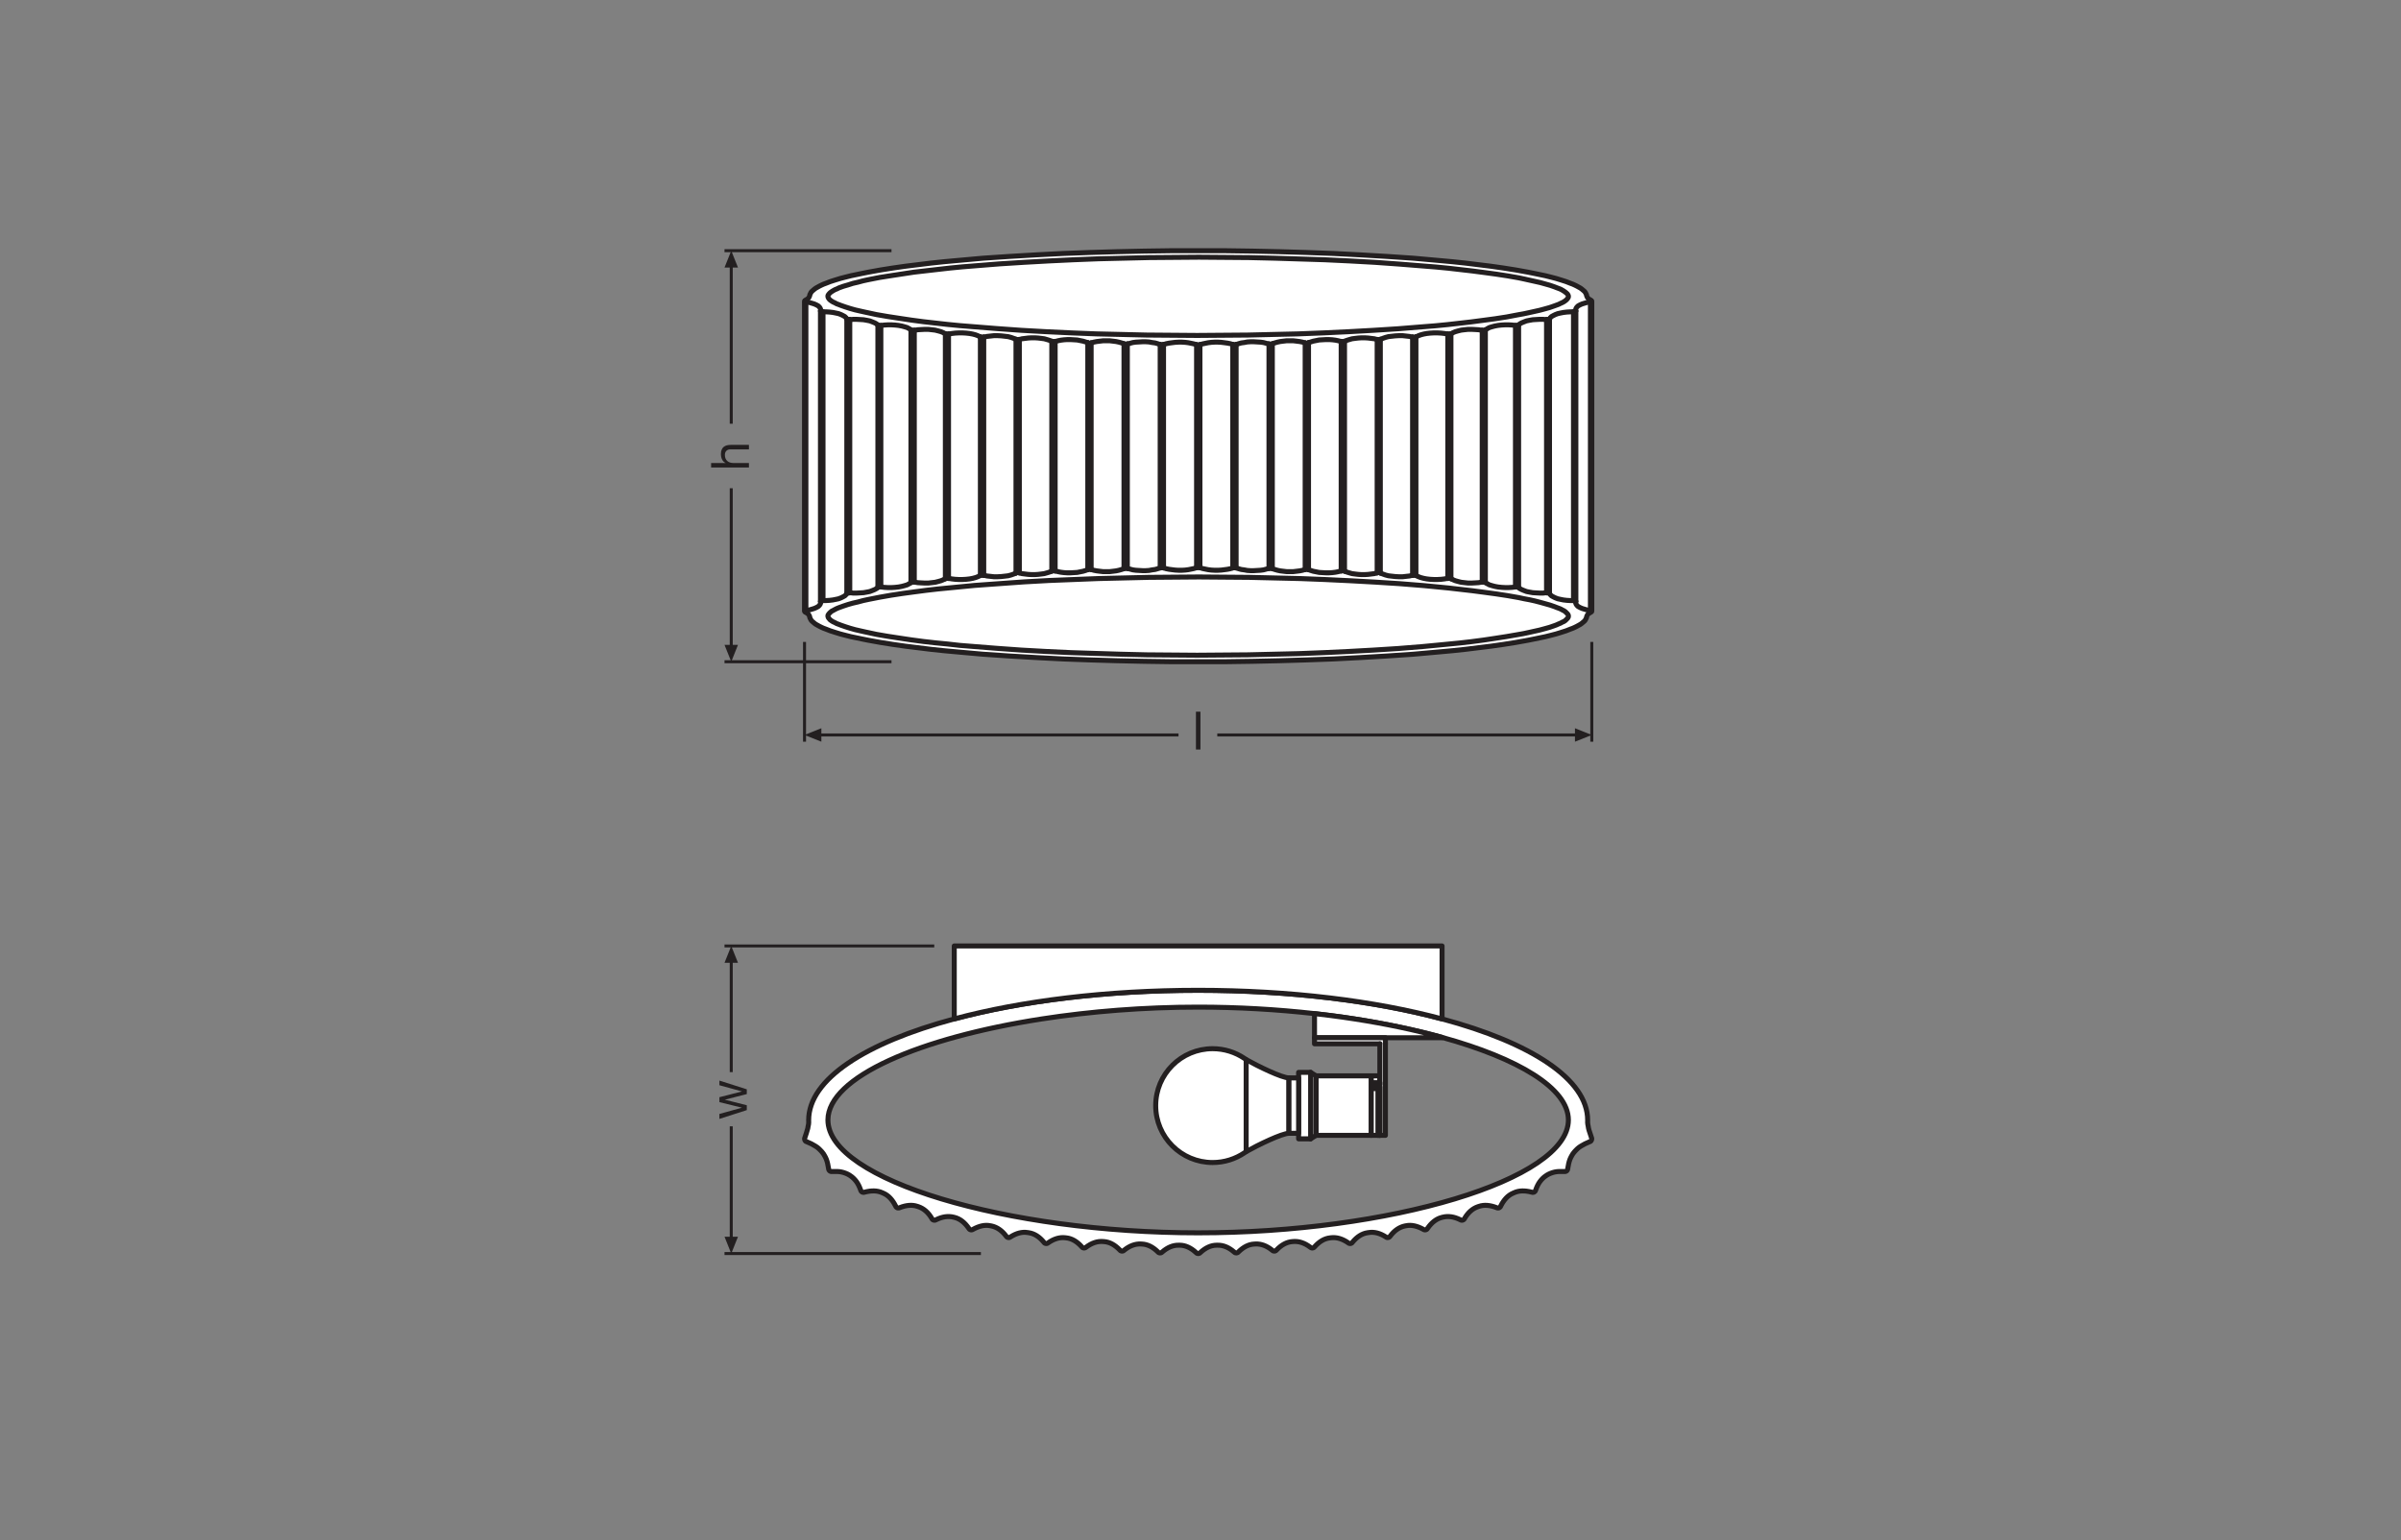 <?xml version="1.0" encoding="UTF-8" standalone="no"?>
<!-- Created with Inkscape (http://www.inkscape.org/) -->

<svg
   version="1.1"
   id="svg2"
   xml:space="preserve"
   width="453.543"
   height="291.024"
   viewBox="0 0 453.543 291.024"
   sodipodi:docname="PG_DECOR PLASTER BAND WALL 290 1XE27 2D-AC61244_ml_k_02.pdf"
   xmlns:inkscape="http://www.inkscape.org/namespaces/inkscape"
   xmlns:sodipodi="http://sodipodi.sourceforge.net/DTD/sodipodi-0.dtd"
   xmlns="http://www.w3.org/2000/svg"
   xmlns:svg="http://www.w3.org/2000/svg"><rect x="0" y="0" width="453.543" height="291.024" fill="#808080" stroke="none"/><defs
     id="defs6"><clipPath
       clipPathUnits="userSpaceOnUse"
       id="clipPath16"><path
         d="M 0,218.268 H 340.157 V 0 H 0 Z"
         id="path14" /></clipPath><clipPath
       clipPathUnits="userSpaceOnUse"
       id="clipPath582"><path
         d="M 0,218.268 H 340.157 V 0 H 0 Z"
         id="path580" /></clipPath></defs><sodipodi:namedview
     id="namedview4"
     pagecolor="#ffffff"
     bordercolor="#666666"
     borderopacity="1.0"
     inkscape:pageshadow="2"
     inkscape:pageopacity="0.0"
     inkscape:pagecheckerboard="0" /><g
     id="g8"
     inkscape:groupmode="layer"
     inkscape:label="PG_DECOR PLASTER BAND WALL 290 1XE27 2D-AC61244_ml_k_02"
     transform="matrix(1.333,0,0,-1.333,0,291.024)"><g
       id="g10"><g
         id="g12"
         clip-path="url(#clipPath16)"><g
           id="g18"
           transform="translate(225.571,131.687)"><path
             d="m 0,0 c 0,-0.098 -0.217,-0.18 -0.417,-0.322 -0.201,-0.141 -0.267,-0.317 -0.308,-0.431 l -0.028,-0.167 -0.083,-0.167 -0.084,-0.167 -0.139,-0.168 -0.168,-0.139 -0.195,-0.167 -0.195,-0.14 -0.251,-0.139 -0.251,-0.14 -0.278,-0.139 -0.307,-0.139 -0.307,-0.112 -0.641,-0.251 -0.697,-0.223 -0.725,-0.223 -0.752,-0.195 -0.781,-0.195 -0.808,-0.167 -0.809,-0.168 -0.836,-0.167 -1.701,-0.306 -1.756,-0.279 -1.756,-0.251 -1.812,-0.223 -1.812,-0.223 -1.84,-0.195 -1.84,-0.168 -1.868,-0.167 -1.867,-0.167 -3.736,-0.251 -3.791,-0.223 -3.791,-0.195 -3.819,-0.139 -3.82,-0.112 -3.847,-0.084 -3.819,-0.055 h -3.847 -3.847 l -3.819,0.055 -3.847,0.084 -3.819,0.112 -3.819,0.139 -3.792,0.195 -3.791,0.223 -3.735,0.251 -1.868,0.167 -1.868,0.167 -1.84,0.168 -1.84,0.195 -1.812,0.223 -1.812,0.223 -1.756,0.251 -1.756,0.279 -1.701,0.306 -0.836,0.167 -0.808,0.168 -0.809,0.167 -0.78,0.195 -0.753,0.195 -0.725,0.223 -0.697,0.223 -0.641,0.251 -0.307,0.112 -0.306,0.139 -0.279,0.139 -0.251,0.14 -0.251,0.139 -0.195,0.14 -0.195,0.167 -0.167,0.139 -0.14,0.168 -0.083,0.167 -0.084,0.167 -0.028,0.167 c -0.04,0.114 -0.107,0.29 -0.307,0.431 -0.201,0.142 -0.418,0.224 -0.418,0.322 v 43.934 c 0,0.098 0.217,0.181 0.418,0.322 0.2,0.141 0.267,0.317 0.307,0.431 l 0.028,0.167 0.084,0.167 0.083,0.168 0.14,0.167 0.167,0.139 0.195,0.167 0.195,0.14 0.251,0.139 0.251,0.14 0.279,0.139 0.306,0.139 0.307,0.112 0.641,0.251 0.697,0.223 0.725,0.223 0.753,0.195 0.78,0.195 0.809,0.167 0.808,0.168 0.836,0.167 1.701,0.307 1.756,0.278 1.756,0.251 1.812,0.223 1.812,0.223 1.84,0.195 1.84,0.168 1.868,0.167 1.868,0.167 3.735,0.251 3.791,0.223 3.792,0.195 3.819,0.14 3.819,0.111 3.847,0.084 3.819,0.055 h 3.847 3.847 l 3.819,-0.055 3.847,-0.084 3.82,-0.111 3.819,-0.14 3.791,-0.195 3.791,-0.223 3.736,-0.251 1.867,-0.167 1.868,-0.167 1.84,-0.168 1.84,-0.195 1.812,-0.223 1.812,-0.223 1.756,-0.251 1.756,-0.278 1.701,-0.307 0.836,-0.167 0.809,-0.168 0.808,-0.167 0.781,-0.195 0.752,-0.195 0.725,-0.223 0.697,-0.223 0.641,-0.251 0.307,-0.112 0.307,-0.139 0.278,-0.139 0.251,-0.14 0.251,-0.139 0.195,-0.14 0.195,-0.167 0.168,-0.139 0.139,-0.167 0.084,-0.168 0.083,-0.167 0.028,-0.167 c 0.041,-0.114 0.107,-0.29 0.308,-0.431 C -0.217,44.115 0,44.032 0,43.934 Z"
             style="fill:#ffffff;fill-opacity:1;fill-rule:nonzero;stroke:none"
             id="path20" /></g><g
           id="g22"
           transform="translate(225.571,131.687)"><path
             d="m 0,0 c 0,-0.098 -0.217,-0.18 -0.417,-0.322 -0.201,-0.141 -0.267,-0.317 -0.308,-0.431 l -0.028,-0.167 -0.083,-0.167 -0.084,-0.167 -0.139,-0.168 -0.168,-0.139 -0.195,-0.167 -0.195,-0.14 -0.251,-0.139 -0.251,-0.14 -0.278,-0.139 -0.307,-0.139 -0.307,-0.112 -0.641,-0.251 -0.697,-0.223 -0.725,-0.223 -0.752,-0.195 -0.781,-0.195 -0.808,-0.167 -0.809,-0.168 -0.836,-0.167 -1.701,-0.306 -1.756,-0.279 -1.756,-0.251 -1.812,-0.223 -1.812,-0.223 -1.84,-0.195 -1.84,-0.168 -1.868,-0.167 -1.867,-0.167 -3.736,-0.251 -3.791,-0.223 -3.791,-0.195 -3.819,-0.139 -3.82,-0.112 -3.847,-0.084 -3.819,-0.055 h -3.847 -3.847 l -3.819,0.055 -3.847,0.084 -3.819,0.112 -3.819,0.139 -3.792,0.195 -3.791,0.223 -3.735,0.251 -1.868,0.167 -1.868,0.167 -1.84,0.168 -1.84,0.195 -1.812,0.223 -1.812,0.223 -1.756,0.251 -1.756,0.279 -1.701,0.306 -0.836,0.167 -0.808,0.168 -0.809,0.167 -0.78,0.195 -0.753,0.195 -0.725,0.223 -0.697,0.223 -0.641,0.251 -0.307,0.112 -0.306,0.139 -0.279,0.139 -0.251,0.14 -0.251,0.139 -0.195,0.14 -0.195,0.167 -0.167,0.139 -0.14,0.168 -0.083,0.167 -0.084,0.167 -0.028,0.167 c -0.04,0.114 -0.107,0.29 -0.307,0.431 -0.201,0.142 -0.418,0.224 -0.418,0.322 v 43.934 c 0,0.098 0.217,0.181 0.418,0.322 0.2,0.141 0.267,0.317 0.307,0.431 l 0.028,0.167 0.084,0.167 0.083,0.168 0.14,0.167 0.167,0.139 0.195,0.167 0.195,0.14 0.251,0.139 0.251,0.14 0.279,0.139 0.306,0.139 0.307,0.112 0.641,0.251 0.697,0.223 0.725,0.223 0.753,0.195 0.78,0.195 0.809,0.167 0.808,0.168 0.836,0.167 1.701,0.307 1.756,0.278 1.756,0.251 1.812,0.223 1.812,0.223 1.84,0.195 1.84,0.168 1.868,0.167 1.868,0.167 3.735,0.251 3.791,0.223 3.792,0.195 3.819,0.14 3.819,0.111 3.847,0.084 3.819,0.055 h 3.847 3.847 l 3.819,-0.055 3.847,-0.084 3.82,-0.111 3.819,-0.14 3.791,-0.195 3.791,-0.223 3.736,-0.251 1.867,-0.167 1.868,-0.167 1.84,-0.168 1.84,-0.195 1.812,-0.223 1.812,-0.223 1.756,-0.251 1.756,-0.278 1.701,-0.307 0.836,-0.167 0.809,-0.168 0.808,-0.167 0.781,-0.195 0.752,-0.195 0.725,-0.223 0.697,-0.223 0.641,-0.251 0.307,-0.112 0.307,-0.139 0.278,-0.139 0.251,-0.14 0.251,-0.139 0.195,-0.14 0.195,-0.167 0.168,-0.139 0.139,-0.167 0.084,-0.168 0.083,-0.167 0.028,-0.167 c 0.041,-0.114 0.107,-0.29 0.308,-0.431 C -0.217,44.115 0,44.032 0,43.934 Z"
             style="fill:none;stroke:#231f20;stroke-width:0.709;stroke-linecap:round;stroke-linejoin:round;stroke-miterlimit:10;stroke-dasharray:none;stroke-opacity:1"
             id="path24" /></g><g
           id="g26"
           transform="translate(116.266,174.228)"><path
             d="m 0,0 v -41.146 m 107.048,0 V 0"
             style="fill:none;stroke:#231f20;stroke-width:0.709;stroke-linecap:round;stroke-linejoin:round;stroke-miterlimit:10;stroke-dasharray:none;stroke-opacity:1"
             id="path28" /></g><g
           id="g30"
           transform="translate(222.254,130.99)"><path
             d="m 0,0 v -0.084 l -0.028,-0.083 -0.083,-0.14 -0.14,-0.139 -0.167,-0.167 -0.195,-0.14 -0.251,-0.111 -0.251,-0.14 -0.279,-0.111 -0.307,-0.139 -0.306,-0.112 -0.641,-0.223 -0.697,-0.195 -0.725,-0.195 -0.753,-0.168 -0.752,-0.167 -0.781,-0.167 -0.78,-0.139 -1.617,-0.279 -1.617,-0.251 -1.673,-0.251 -1.7,-0.223 -1.701,-0.195 -1.728,-0.167 -1.729,-0.168 -1.756,-0.167 -3.484,-0.279 -3.513,-0.223 -3.512,-0.195 -3.541,-0.167 -3.568,-0.139 -3.568,-0.084 -3.569,-0.084 -3.596,-0.028 -3.596,-0.028 -3.596,0.028 -3.568,0.028 -3.568,0.084 -3.569,0.111 -3.54,0.112 -3.54,0.167 -3.513,0.195 -3.512,0.251 -3.513,0.279 -1.728,0.139 -1.729,0.195 -1.728,0.168 -1.728,0.195 -1.673,0.223 -1.673,0.251 -1.644,0.251 -1.617,0.278 -0.781,0.168 -0.78,0.167 -0.753,0.167 -0.725,0.167 -0.697,0.196 -0.697,0.223 -0.641,0.223 -0.279,0.111 -0.306,0.112 -0.251,0.139 -0.251,0.112 -0.223,0.139 -0.195,0.139 -0.14,0.168 -0.111,0.139 -0.028,0.084 -0.028,0.083 V 0 0.084 l 0.028,0.083 0.056,0.084 0.111,0.139 0.14,0.14 0.195,0.167 0.223,0.111 0.251,0.14 0.278,0.139 0.279,0.112 0.614,0.223 0.669,0.223 0.696,0.195 0.725,0.167 0.725,0.195 0.781,0.168 1.561,0.306 1.589,0.279 1.644,0.251 1.645,0.223 1.701,0.223 1.7,0.195 1.729,0.167 1.728,0.168 1.728,0.167 3.485,0.251 3.512,0.251 3.513,0.195 3.512,0.139 3.541,0.139 3.54,0.084 3.541,0.084 3.568,0.028 3.568,0.028 3.568,-0.028 3.569,-0.028 3.568,-0.084 3.568,-0.084 3.568,-0.139 3.513,-0.167 3.54,-0.195 3.513,-0.223 3.484,-0.279 1.729,-0.167 1.728,-0.168 1.701,-0.195 1.7,-0.195 1.701,-0.223 1.644,-0.223 1.645,-0.251 1.589,-0.279 0.781,-0.167 0.752,-0.139 0.753,-0.167 0.753,-0.196 0.697,-0.195 0.696,-0.195 0.642,-0.223 0.278,-0.111 0.307,-0.112 0.279,-0.111 0.251,-0.14 0.223,-0.111 0.195,-0.14 0.167,-0.167 0.14,-0.139 0.083,-0.14 L 0,0.084 Z"
             style="fill:none;stroke:#231f20;stroke-width:0.709;stroke-linecap:round;stroke-linejoin:round;stroke-miterlimit:10;stroke-dasharray:none;stroke-opacity:1"
             id="path32" /></g><g
           id="g34"
           transform="translate(222.254,176.318)"><path
             d="m 0,0 v -0.084 l -0.028,-0.083 -0.083,-0.14 -0.14,-0.167 -0.167,-0.139 -0.195,-0.14 -0.251,-0.139 -0.251,-0.112 -0.279,-0.139 -0.307,-0.111 -0.306,-0.112 -0.641,-0.223 -0.697,-0.195 -0.725,-0.195 -0.753,-0.168 -0.752,-0.167 -0.781,-0.167 -0.78,-0.139 -1.617,-0.307 -1.617,-0.251 -1.673,-0.223 -1.7,-0.223 -1.701,-0.195 -1.728,-0.195 -1.729,-0.168 -1.756,-0.139 -3.484,-0.279 -3.513,-0.223 -3.512,-0.195 -3.541,-0.167 -3.568,-0.14 -3.568,-0.083 -3.569,-0.084 -3.596,-0.028 -3.596,-0.028 -3.596,0.028 -3.568,0.028 -3.568,0.084 -3.569,0.083 -3.54,0.14 -3.54,0.167 -3.513,0.195 -3.512,0.251 -3.513,0.279 -1.728,0.139 -1.729,0.168 -1.728,0.195 -1.728,0.195 -1.673,0.223 -1.673,0.251 -1.644,0.251 -1.617,0.278 -0.781,0.168 -0.78,0.167 -0.753,0.167 -0.725,0.167 -0.697,0.196 -0.697,0.223 -0.641,0.223 -0.279,0.111 -0.306,0.112 -0.251,0.139 -0.251,0.112 -0.223,0.139 -0.195,0.139 -0.14,0.14 -0.111,0.167 -0.028,0.084 -0.028,0.055 V 0 0.084 l 0.028,0.083 0.056,0.084 0.111,0.139 0.14,0.14 0.195,0.139 0.223,0.139 0.251,0.14 0.278,0.111 0.279,0.14 0.614,0.223 0.669,0.195 0.696,0.223 0.725,0.167 0.725,0.195 0.781,0.168 1.561,0.306 1.589,0.251 1.644,0.251 1.645,0.251 1.701,0.195 1.7,0.195 1.729,0.195 1.728,0.168 1.728,0.139 3.485,0.279 3.512,0.223 3.513,0.195 3.512,0.167 3.541,0.139 3.54,0.084 3.541,0.084 3.568,0.028 3.568,0.028 3.568,-0.028 3.569,-0.028 3.568,-0.084 3.568,-0.111 3.568,-0.112 3.513,-0.167 3.54,-0.195 3.513,-0.251 3.484,-0.279 1.729,-0.139 1.728,-0.168 1.701,-0.195 1.7,-0.195 1.701,-0.223 1.644,-0.223 1.645,-0.251 1.589,-0.279 0.781,-0.167 0.752,-0.167 0.753,-0.167 0.753,-0.168 0.697,-0.195 0.696,-0.195 0.642,-0.223 0.278,-0.111 0.307,-0.112 0.279,-0.111 0.251,-0.14 0.223,-0.139 0.195,-0.14 0.167,-0.139 0.14,-0.139 L -0.028,0.139 0,0.084 Z"
             style="fill:none;stroke:#231f20;stroke-width:0.709;stroke-linecap:round;stroke-linejoin:round;stroke-miterlimit:10;stroke-dasharray:none;stroke-opacity:1"
             id="path36" /></g><g
           id="g38"
           transform="translate(225.376,175.51)"><path
             d="M 0,0 0.139,0.056 0.195,0.111 0.139,0.167"
             style="fill:none;stroke:#231f20;stroke-width:0.709;stroke-linecap:round;stroke-linejoin:bevel;stroke-miterlimit:10;stroke-dasharray:none;stroke-opacity:1"
             id="path40" /></g><g
           id="g42"
           transform="translate(225.376,175.51)"><path
             d="m 0,0 -0.446,-0.056 -0.39,-0.111 -0.363,-0.112 -0.306,-0.139 -0.251,-0.14 -0.168,-0.167 -0.111,-0.167 -0.056,-0.167 0.028,-0.195"
             style="fill:none;stroke:#231f20;stroke-width:0.709;stroke-linecap:round;stroke-linejoin:bevel;stroke-miterlimit:10;stroke-dasharray:none;stroke-opacity:1"
             id="path44" /></g><g
           id="g46"
           transform="translate(222.951,174.116)"><path
             d="M 0,0 0.195,0.028 0.307,0.056 0.335,0.139"
             style="fill:none;stroke:#231f20;stroke-width:0.709;stroke-linecap:round;stroke-linejoin:bevel;stroke-miterlimit:10;stroke-dasharray:none;stroke-opacity:1"
             id="path48" /></g><g
           id="g50"
           transform="translate(222.979,174.116)"><path
             d="M 0,0 H -0.474 L -0.948,-0.028 -1.422,-0.084 -1.84,-0.167 -2.23,-0.251 -2.593,-0.39 -2.871,-0.53 -3.122,-0.669 -3.289,-0.836 -3.401,-1.004"
             style="fill:none;stroke:#231f20;stroke-width:0.709;stroke-linecap:round;stroke-linejoin:bevel;stroke-miterlimit:10;stroke-dasharray:none;stroke-opacity:1"
             id="path52" /></g><g
           id="g54"
           transform="translate(219.187,173.029)"><path
             d="M 0,0 H 0.167 L 0.307,0.028 0.39,0.084"
             style="fill:none;stroke:#231f20;stroke-width:0.709;stroke-linecap:round;stroke-linejoin:bevel;stroke-miterlimit:10;stroke-dasharray:none;stroke-opacity:1"
             id="path56" /></g><g
           id="g58"
           transform="translate(219.16,173.001)"><path
             d="M 0,0 -0.474,0.056 H -0.976 L -1.477,0.028 -1.951,0 -2.425,-0.084 -2.843,-0.167 -3.206,-0.307 -3.54,-0.446 -3.791,-0.585 -3.986,-0.753"
             style="fill:none;stroke:#231f20;stroke-width:0.709;stroke-linecap:round;stroke-linejoin:bevel;stroke-miterlimit:10;stroke-dasharray:none;stroke-opacity:1"
             id="path60" /></g><g
           id="g62"
           transform="translate(214.755,172.165)"><path
             d="M 0,0 H 0.167 L 0.307,0.028 0.39,0.084"
             style="fill:none;stroke:#231f20;stroke-width:0.709;stroke-linecap:round;stroke-linejoin:bevel;stroke-miterlimit:10;stroke-dasharray:none;stroke-opacity:1"
             id="path64" /></g><g
           id="g66"
           transform="translate(214.755,172.193)"><path
             d="M 0,0 -0.474,0.056 -0.976,0.084 H -1.477 L -1.979,0.056 -2.481,0 -2.927,-0.084 -3.345,-0.195 -3.708,-0.307 -4.014,-0.474 -4.237,-0.613"
             style="fill:none;stroke:#231f20;stroke-width:0.709;stroke-linecap:round;stroke-linejoin:bevel;stroke-miterlimit:10;stroke-dasharray:none;stroke-opacity:1"
             id="path68" /></g><g
           id="g70"
           transform="translate(210.044,171.496)"><path
             d="m 0,0 h 0.167 l 0.14,0.028 0.111,0.028"
             style="fill:none;stroke:#231f20;stroke-width:0.709;stroke-linecap:round;stroke-linejoin:bevel;stroke-miterlimit:10;stroke-dasharray:none;stroke-opacity:1"
             id="path72" /></g><g
           id="g74"
           transform="translate(210.016,171.496)"><path
             d="M 0,0 -0.474,0.084 -0.948,0.112 -1.477,0.139 H -1.979 L -2.481,0.084 -2.955,0.028 -3.401,-0.084 -3.791,-0.195 -4.126,-0.335 -4.405,-0.502"
             style="fill:none;stroke:#231f20;stroke-width:0.709;stroke-linecap:round;stroke-linejoin:bevel;stroke-miterlimit:10;stroke-dasharray:none;stroke-opacity:1"
             id="path76" /></g><g
           id="g78"
           transform="translate(205.165,170.994)"><path
             d="M 0,0 0.167,-0.028 0.335,0 0.446,0.028"
             style="fill:none;stroke:#231f20;stroke-width:0.709;stroke-linecap:round;stroke-linejoin:bevel;stroke-miterlimit:10;stroke-dasharray:none;stroke-opacity:1"
             id="path80" /></g><g
           id="g82"
           transform="translate(205.165,170.966)"><path
             d="M 0,0 -0.474,0.084 -0.948,0.139 -1.45,0.167 H -1.979 L -2.481,0.139 -2.983,0.084 -3.429,0 -3.847,-0.112 -4.209,-0.251 -4.516,-0.418"
             style="fill:none;stroke:#231f20;stroke-width:0.709;stroke-linecap:round;stroke-linejoin:bevel;stroke-miterlimit:10;stroke-dasharray:none;stroke-opacity:1"
             id="path84" /></g><g
           id="g86"
           transform="translate(200.203,170.548)"><path
             d="M 0,0 0.139,-0.028 H 0.307 L 0.418,0.028"
             style="fill:none;stroke:#231f20;stroke-width:0.709;stroke-linecap:round;stroke-linejoin:bevel;stroke-miterlimit:10;stroke-dasharray:none;stroke-opacity:1"
             id="path88" /></g><g
           id="g90"
           transform="translate(200.203,170.52)"><path
             d="M 0,0 -0.446,0.112 -0.948,0.167 -1.45,0.223 h -0.501 l -0.53,-0.028 -0.502,-0.056 -0.474,-0.055 -0.418,-0.112 -0.39,-0.139 -0.307,-0.14"
             style="fill:none;stroke:#231f20;stroke-width:0.709;stroke-linecap:round;stroke-linejoin:bevel;stroke-miterlimit:10;stroke-dasharray:none;stroke-opacity:1"
             id="path92" /></g><g
           id="g94"
           transform="translate(195.157,170.213)"><path
             d="M 0,0 0.167,-0.028 H 0.335 L 0.446,0.028"
             style="fill:none;stroke:#231f20;stroke-width:0.709;stroke-linecap:round;stroke-linejoin:bevel;stroke-miterlimit:10;stroke-dasharray:none;stroke-opacity:1"
             id="path96" /></g><g
           id="g98"
           transform="translate(195.157,170.185)"><path
             d="M 0,0 -0.39,0.112 -0.836,0.167 -1.282,0.223 -1.756,0.251 H -2.23 L -2.676,0.223 -3.15,0.167 -3.568,0.112 -3.959,0 -4.321,-0.112 -4.6,-0.251"
             style="fill:none;stroke:#231f20;stroke-width:0.709;stroke-linecap:round;stroke-linejoin:bevel;stroke-miterlimit:10;stroke-dasharray:none;stroke-opacity:1"
             id="path100" /></g><g
           id="g102"
           transform="translate(190.084,169.935)"><path
             d="M 0,0 0.139,-0.028 H 0.307 L 0.446,0.028"
             style="fill:none;stroke:#231f20;stroke-width:0.709;stroke-linecap:round;stroke-linejoin:bevel;stroke-miterlimit:10;stroke-dasharray:none;stroke-opacity:1"
             id="path104" /></g><g
           id="g106"
           transform="translate(190.056,169.907)"><path
             d="M 0,0 -0.39,0.111 -0.808,0.195 -1.254,0.251 -1.7,0.279 H -2.174 L -2.648,0.251 -3.122,0.223 -3.54,0.139 -3.959,0.056 -4.321,-0.056 -4.628,-0.167"
             style="fill:none;stroke:#231f20;stroke-width:0.709;stroke-linecap:round;stroke-linejoin:bevel;stroke-miterlimit:10;stroke-dasharray:none;stroke-opacity:1"
             id="path108" /></g><g
           id="g110"
           transform="translate(184.982,169.712)"><path
             d="M 0,0 0.139,-0.028 H 0.307 L 0.446,0.028"
             style="fill:none;stroke:#231f20;stroke-width:0.709;stroke-linecap:round;stroke-linejoin:bevel;stroke-miterlimit:10;stroke-dasharray:none;stroke-opacity:1"
             id="path112" /></g><g
           id="g114"
           transform="translate(184.954,169.712)"><path
             d="M 0,0 -0.362,0.112 -0.781,0.195 -1.227,0.251 -1.701,0.307 H -2.147 -2.62 L -3.094,0.251 -3.54,0.195 -3.931,0.112 -4.321,0 -4.655,-0.112"
             style="fill:none;stroke:#231f20;stroke-width:0.709;stroke-linecap:round;stroke-linejoin:bevel;stroke-miterlimit:10;stroke-dasharray:none;stroke-opacity:1"
             id="path116" /></g><g
           id="g118"
           transform="translate(179.825,169.572)"><path
             d="M 0,0 0.167,-0.028 H 0.335 L 0.446,0"
             style="fill:none;stroke:#231f20;stroke-width:0.709;stroke-linecap:round;stroke-linejoin:bevel;stroke-miterlimit:10;stroke-dasharray:none;stroke-opacity:1"
             id="path120" /></g><g
           id="g122"
           transform="translate(179.825,169.544)"><path
             d="M 0,0 -0.362,0.112 -0.781,0.223 -1.199,0.279 -1.673,0.307 -2.147,0.335 H -2.62 L -3.066,0.307 -3.512,0.223 -3.931,0.167 -4.321,0.056 -4.655,-0.056"
             style="fill:none;stroke:#231f20;stroke-width:0.709;stroke-linecap:round;stroke-linejoin:bevel;stroke-miterlimit:10;stroke-dasharray:none;stroke-opacity:1"
             id="path124" /></g><g
           id="g126"
           transform="translate(174.696,169.489)"><path
             d="M 0,0 0.139,-0.028 H 0.307 L 0.446,0"
             style="fill:none;stroke:#231f20;stroke-width:0.709;stroke-linecap:round;stroke-linejoin:bevel;stroke-miterlimit:10;stroke-dasharray:none;stroke-opacity:1"
             id="path128" /></g><g
           id="g130"
           transform="translate(174.696,169.489)"><path
             d="M 0,0 -0.335,0.112 -0.753,0.195 -1.171,0.251 -1.617,0.307 -2.091,0.335 H -2.565 L -3.039,0.307 -3.485,0.251 -3.903,0.167 -4.293,0.084 -4.655,-0.028"
             style="fill:none;stroke:#231f20;stroke-width:0.709;stroke-linecap:round;stroke-linejoin:bevel;stroke-miterlimit:10;stroke-dasharray:none;stroke-opacity:1"
             id="path132" /></g><g
           id="g134"
           transform="translate(169.566,169.461)"><path
             d="M 0,0 0.139,-0.028 H 0.307 L 0.446,0"
             style="fill:none;stroke:#231f20;stroke-width:0.709;stroke-linecap:round;stroke-linejoin:bevel;stroke-miterlimit:10;stroke-dasharray:none;stroke-opacity:1"
             id="path136" /></g><g
           id="g138"
           transform="translate(169.566,169.461)"><path
             d="M 0,0 -0.362,0.112 -0.753,0.195 -1.171,0.279 -1.617,0.335 -2.091,0.362 H -2.565 L -3.039,0.335 -3.485,0.279 -3.903,0.223 -4.321,0.139 -4.655,0.028"
             style="fill:none;stroke:#231f20;stroke-width:0.709;stroke-linecap:round;stroke-linejoin:bevel;stroke-miterlimit:10;stroke-dasharray:none;stroke-opacity:1"
             id="path140" /></g><g
           id="g142"
           transform="translate(164.437,169.489)"><path
             d="M 0,0 0.139,-0.028 H 0.307 L 0.446,0"
             style="fill:none;stroke:#231f20;stroke-width:0.709;stroke-linecap:round;stroke-linejoin:bevel;stroke-miterlimit:10;stroke-dasharray:none;stroke-opacity:1"
             id="path144" /></g><g
           id="g146"
           transform="translate(164.409,169.489)"><path
             d="M 0,0 -0.335,0.112 -0.725,0.223 -1.143,0.279 -1.589,0.362 -2.035,0.39 H -2.509 L -2.983,0.362 -3.457,0.335 -3.875,0.279 -4.293,0.167 -4.655,0.056"
             style="fill:none;stroke:#231f20;stroke-width:0.709;stroke-linecap:round;stroke-linejoin:bevel;stroke-miterlimit:10;stroke-dasharray:none;stroke-opacity:1"
             id="path148" /></g><g
           id="g150"
           transform="translate(159.308,169.572)"><path
             d="M 0,0 0.111,-0.028 H 0.279 L 0.446,0"
             style="fill:none;stroke:#231f20;stroke-width:0.709;stroke-linecap:round;stroke-linejoin:bevel;stroke-miterlimit:10;stroke-dasharray:none;stroke-opacity:1"
             id="path152" /></g><g
           id="g154"
           transform="translate(159.28,169.6)"><path
             d="m 0,0 -0.335,0.112 -0.39,0.111 -0.39,0.084 -0.446,0.055 -0.474,0.056 H -2.509 -2.955 L -3.429,0.362 -3.875,0.307 -4.293,0.223 -4.655,0.112"
             style="fill:none;stroke:#231f20;stroke-width:0.709;stroke-linecap:round;stroke-linejoin:bevel;stroke-miterlimit:10;stroke-dasharray:none;stroke-opacity:1"
             id="path156" /></g><g
           id="g158"
           transform="translate(154.15,169.739)"><path
             d="m 0,0 0.139,-0.056 h 0.168 l 0.139,0.028"
             style="fill:none;stroke:#231f20;stroke-width:0.709;stroke-linecap:round;stroke-linejoin:bevel;stroke-miterlimit:10;stroke-dasharray:none;stroke-opacity:1"
             id="path160" /></g><g
           id="g162"
           transform="translate(154.15,169.739)"><path
             d="M 0,0 -0.307,0.111 -0.669,0.223 -1.087,0.307 -1.505,0.39 -1.979,0.418 -2.453,0.446 H -2.927 L -3.373,0.418 -3.819,0.362 -4.237,0.279 -4.628,0.167"
             style="fill:none;stroke:#231f20;stroke-width:0.709;stroke-linecap:round;stroke-linejoin:bevel;stroke-miterlimit:10;stroke-dasharray:none;stroke-opacity:1"
             id="path164" /></g><g
           id="g166"
           transform="translate(149.049,169.963)"><path
             d="m 0,0 0.139,-0.056 h 0.168 l 0.139,0.028"
             style="fill:none;stroke:#231f20;stroke-width:0.709;stroke-linecap:round;stroke-linejoin:bevel;stroke-miterlimit:10;stroke-dasharray:none;stroke-opacity:1"
             id="path168" /></g><g
           id="g170"
           transform="translate(149.021,169.935)"><path
             d="M 0,0 -0.279,0.139 -0.641,0.251 -1.031,0.362 -1.45,0.418 -1.924,0.474 -2.37,0.502 H -2.843 L -3.317,0.474 -3.763,0.418 -4.209,0.362 -4.6,0.251"
             style="fill:none;stroke:#231f20;stroke-width:0.709;stroke-linecap:round;stroke-linejoin:bevel;stroke-miterlimit:10;stroke-dasharray:none;stroke-opacity:1"
             id="path172" /></g><g
           id="g174"
           transform="translate(143.975,170.241)"><path
             d="m 0,0 0.111,-0.056 h 0.168 l 0.167,0.028"
             style="fill:none;stroke:#231f20;stroke-width:0.709;stroke-linecap:round;stroke-linejoin:bevel;stroke-miterlimit:10;stroke-dasharray:none;stroke-opacity:1"
             id="path176" /></g><g
           id="g178"
           transform="translate(143.975,170.213)"><path
             d="M 0,0 -0.307,0.139 -0.697,0.279 -1.115,0.39 -1.589,0.446 -2.091,0.502 -2.62,0.53 H -3.122 L -3.624,0.474 -4.126,0.418 -4.572,0.307"
             style="fill:none;stroke:#231f20;stroke-width:0.709;stroke-linecap:round;stroke-linejoin:bevel;stroke-miterlimit:10;stroke-dasharray:none;stroke-opacity:1"
             id="path180" /></g><g
           id="g182"
           transform="translate(138.958,170.576)"><path
             d="m 0,0 0.112,-0.056 h 0.167 l 0.139,0.028"
             style="fill:none;stroke:#231f20;stroke-width:0.709;stroke-linecap:round;stroke-linejoin:bevel;stroke-miterlimit:10;stroke-dasharray:none;stroke-opacity:1"
             id="path184" /></g><g
           id="g186"
           transform="translate(138.93,170.548)"><path
             d="m 0,0 -0.307,0.167 -0.362,0.14 -0.418,0.111 -0.446,0.084 -0.502,0.056 -0.502,0.027 H -3.066 L -3.568,0.558 -4.042,0.502 -4.516,0.418"
             style="fill:none;stroke:#231f20;stroke-width:0.709;stroke-linecap:round;stroke-linejoin:bevel;stroke-miterlimit:10;stroke-dasharray:none;stroke-opacity:1"
             id="path188" /></g><g
           id="g190"
           transform="translate(133.968,171.022)"><path
             d="m 0,0 0.111,-0.028 0.168,-0.028 0.167,0.028"
             style="fill:none;stroke:#231f20;stroke-width:0.709;stroke-linecap:round;stroke-linejoin:bevel;stroke-miterlimit:10;stroke-dasharray:none;stroke-opacity:1"
             id="path192" /></g><g
           id="g194"
           transform="translate(133.968,170.994)"><path
             d="M 0,0 -0.279,0.167 -0.613,0.307 -1.004,0.418 -1.45,0.53 -1.924,0.585 -2.425,0.641 H -2.927 L -3.457,0.613 -3.931,0.585 -4.405,0.502"
             style="fill:none;stroke:#231f20;stroke-width:0.709;stroke-linecap:round;stroke-linejoin:bevel;stroke-miterlimit:10;stroke-dasharray:none;stroke-opacity:1"
             id="path196" /></g><g
           id="g198"
           transform="translate(129.117,171.552)"><path
             d="M 0,0 0.112,-0.028 0.251,-0.056 H 0.418"
             style="fill:none;stroke:#231f20;stroke-width:0.709;stroke-linecap:round;stroke-linejoin:bevel;stroke-miterlimit:10;stroke-dasharray:none;stroke-opacity:1"
             id="path200" /></g><g
           id="g202"
           transform="translate(129.089,171.579)"><path
             d="M 0,0 -0.223,0.139 -0.53,0.307 -0.892,0.418 -1.31,0.53 -1.756,0.613 -2.258,0.669 -2.76,0.697 H -3.262 L -3.763,0.669 -4.237,0.613"
             style="fill:none;stroke:#231f20;stroke-width:0.709;stroke-linecap:round;stroke-linejoin:bevel;stroke-miterlimit:10;stroke-dasharray:none;stroke-opacity:1"
             id="path204" /></g><g
           id="g206"
           transform="translate(124.434,172.248)"><path
             d="M 0,0 0.084,-0.056 0.223,-0.084 H 0.39"
             style="fill:none;stroke:#231f20;stroke-width:0.709;stroke-linecap:round;stroke-linejoin:bevel;stroke-miterlimit:10;stroke-dasharray:none;stroke-opacity:1"
             id="path208" /></g><g
           id="g210"
           transform="translate(124.406,172.248)"><path
             d="m 0,0 -0.195,0.167 -0.251,0.14 -0.335,0.139 -0.362,0.139 -0.418,0.084 -0.474,0.084 -0.474,0.028 -0.502,0.027 H -3.513 L -3.986,0.753"
             style="fill:none;stroke:#231f20;stroke-width:0.709;stroke-linecap:round;stroke-linejoin:bevel;stroke-miterlimit:10;stroke-dasharray:none;stroke-opacity:1"
             id="path212" /></g><g
           id="g214"
           transform="translate(120.029,173.113)"><path
             d="M 0,0 0.084,-0.056 0.223,-0.084 H 0.39"
             style="fill:none;stroke:#231f20;stroke-width:0.709;stroke-linecap:round;stroke-linejoin:bevel;stroke-miterlimit:10;stroke-dasharray:none;stroke-opacity:1"
             id="path216" /></g><g
           id="g218"
           transform="translate(120.001,173.113)"><path
             d="M 0,0 -0.112,0.167 -0.279,0.335 -0.53,0.474 -0.808,0.613 -1.171,0.753 -1.561,0.836 -1.979,0.92 -2.453,0.976 -2.927,1.004 H -3.401"
             style="fill:none;stroke:#231f20;stroke-width:0.709;stroke-linecap:round;stroke-linejoin:bevel;stroke-miterlimit:10;stroke-dasharray:none;stroke-opacity:1"
             id="path220" /></g><g
           id="g222"
           transform="translate(116.294,174.256)"><path
             d="M 0,0 0.028,-0.084 0.139,-0.112 0.335,-0.139"
             style="fill:none;stroke:#231f20;stroke-width:0.709;stroke-linecap:round;stroke-linejoin:bevel;stroke-miterlimit:10;stroke-dasharray:none;stroke-opacity:1"
             id="path224" /></g><g
           id="g226"
           transform="translate(116.266,174.256)"><path
             d="m 0,0 0.028,0.195 -0.056,0.167 -0.111,0.168 -0.168,0.167 -0.251,0.139 -0.306,0.14 -0.363,0.111 -0.39,0.112 -0.446,0.055"
             style="fill:none;stroke:#231f20;stroke-width:0.709;stroke-linecap:round;stroke-linejoin:bevel;stroke-miterlimit:10;stroke-dasharray:none;stroke-opacity:1"
             id="path228" /></g><g
           id="g230"
           transform="translate(114.063,175.677)"><path
             d="M 0,0 -0.056,-0.056 0,-0.112 0.139,-0.167"
             style="fill:none;stroke:#231f20;stroke-width:0.709;stroke-linecap:round;stroke-linejoin:bevel;stroke-miterlimit:10;stroke-dasharray:none;stroke-opacity:1"
             id="path232" /></g><g
           id="g234"
           transform="translate(114.203,131.799)"><path
             d="m 0,0 -0.139,-0.056 -0.056,-0.056 0.056,-0.055"
             style="fill:none;stroke:#231f20;stroke-width:0.709;stroke-linecap:round;stroke-linejoin:bevel;stroke-miterlimit:10;stroke-dasharray:none;stroke-opacity:1"
             id="path236" /></g><g
           id="g238"
           transform="translate(114.203,131.799)"><path
             d="m 0,0 0.446,0.056 0.39,0.111 0.363,0.112 0.306,0.139 0.251,0.14 0.168,0.167 0.111,0.167 0.056,0.167 -0.028,0.195"
             style="fill:none;stroke:#231f20;stroke-width:0.709;stroke-linecap:round;stroke-linejoin:bevel;stroke-miterlimit:10;stroke-dasharray:none;stroke-opacity:1"
             id="path240" /></g><g
           id="g242"
           transform="translate(116.628,133.193)"><path
             d="M 0,0 -0.195,-0.028 -0.307,-0.056 -0.335,-0.139"
             style="fill:none;stroke:#231f20;stroke-width:0.709;stroke-linecap:round;stroke-linejoin:bevel;stroke-miterlimit:10;stroke-dasharray:none;stroke-opacity:1"
             id="path244" /></g><g
           id="g246"
           transform="translate(116.6,133.193)"><path
             d="M 0,0 H 0.474 L 0.948,0.028 1.422,0.084 1.84,0.167 2.23,0.251 2.593,0.39 2.871,0.53 3.122,0.669 3.289,0.836 3.401,1.004"
             style="fill:none;stroke:#231f20;stroke-width:0.709;stroke-linecap:round;stroke-linejoin:bevel;stroke-miterlimit:10;stroke-dasharray:none;stroke-opacity:1"
             id="path248" /></g><g
           id="g250"
           transform="translate(120.419,134.28)"><path
             d="M 0,0 H -0.167 L -0.307,-0.028 -0.39,-0.084"
             style="fill:none;stroke:#231f20;stroke-width:0.709;stroke-linecap:round;stroke-linejoin:bevel;stroke-miterlimit:10;stroke-dasharray:none;stroke-opacity:1"
             id="path252" /></g><g
           id="g254"
           transform="translate(120.419,134.308)"><path
             d="M 0,0 0.474,-0.056 H 0.976 L 1.477,-0.028 1.951,0 2.425,0.084 2.843,0.167 3.206,0.307 3.54,0.446 3.791,0.585 3.986,0.753"
             style="fill:none;stroke:#231f20;stroke-width:0.709;stroke-linecap:round;stroke-linejoin:bevel;stroke-miterlimit:10;stroke-dasharray:none;stroke-opacity:1"
             id="path256" /></g><g
           id="g258"
           transform="translate(124.824,135.144)"><path
             d="M 0,0 H -0.167 L -0.307,-0.028 -0.39,-0.084"
             style="fill:none;stroke:#231f20;stroke-width:0.709;stroke-linecap:round;stroke-linejoin:bevel;stroke-miterlimit:10;stroke-dasharray:none;stroke-opacity:1"
             id="path260" /></g><g
           id="g262"
           transform="translate(124.852,135.116)"><path
             d="M 0,0 0.474,-0.056 0.976,-0.084 H 1.477 L 1.979,-0.056 2.481,0 2.927,0.084 3.345,0.195 3.708,0.307 4.014,0.474 4.237,0.613"
             style="fill:none;stroke:#231f20;stroke-width:0.709;stroke-linecap:round;stroke-linejoin:bevel;stroke-miterlimit:10;stroke-dasharray:none;stroke-opacity:1"
             id="path264" /></g><g
           id="g266"
           transform="translate(129.535,135.813)"><path
             d="m 0,0 h -0.167 l -0.14,-0.028 -0.111,-0.028"
             style="fill:none;stroke:#231f20;stroke-width:0.709;stroke-linecap:round;stroke-linejoin:bevel;stroke-miterlimit:10;stroke-dasharray:none;stroke-opacity:1"
             id="path268" /></g><g
           id="g270"
           transform="translate(129.563,135.813)"><path
             d="m 0,0 0.474,-0.084 0.474,-0.028 0.529,-0.027 h 0.502 l 0.502,0.055 0.474,0.056 0.446,0.112 0.39,0.111 0.335,0.14 0.279,0.167"
             style="fill:none;stroke:#231f20;stroke-width:0.709;stroke-linecap:round;stroke-linejoin:bevel;stroke-miterlimit:10;stroke-dasharray:none;stroke-opacity:1"
             id="path272" /></g><g
           id="g274"
           transform="translate(134.414,136.315)"><path
             d="M 0,0 -0.167,0.028 -0.335,0 -0.446,-0.028"
             style="fill:none;stroke:#231f20;stroke-width:0.709;stroke-linecap:round;stroke-linejoin:bevel;stroke-miterlimit:10;stroke-dasharray:none;stroke-opacity:1"
             id="path276" /></g><g
           id="g278"
           transform="translate(134.414,136.343)"><path
             d="M 0,0 0.474,-0.084 0.948,-0.139 1.45,-0.167 H 1.979 L 2.481,-0.139 2.983,-0.084 3.429,0 3.847,0.112 4.209,0.251 4.516,0.418"
             style="fill:none;stroke:#231f20;stroke-width:0.709;stroke-linecap:round;stroke-linejoin:bevel;stroke-miterlimit:10;stroke-dasharray:none;stroke-opacity:1"
             id="path280" /></g><g
           id="g282"
           transform="translate(139.376,136.761)"><path
             d="M 0,0 -0.139,0.028 H -0.307 L -0.418,-0.028"
             style="fill:none;stroke:#231f20;stroke-width:0.709;stroke-linecap:round;stroke-linejoin:bevel;stroke-miterlimit:10;stroke-dasharray:none;stroke-opacity:1"
             id="path284" /></g><g
           id="g286"
           transform="translate(139.404,136.789)"><path
             d="M 0,0 0.446,-0.112 0.948,-0.167 1.45,-0.223 h 0.501 l 0.53,0.028 0.502,0.056 0.474,0.055 0.418,0.112 0.39,0.139 0.307,0.14"
             style="fill:none;stroke:#231f20;stroke-width:0.709;stroke-linecap:round;stroke-linejoin:bevel;stroke-miterlimit:10;stroke-dasharray:none;stroke-opacity:1"
             id="path288" /></g><g
           id="g290"
           transform="translate(144.421,137.123)"><path
             d="M 0,0 -0.167,0.028 H -0.335 L -0.446,-0.028"
             style="fill:none;stroke:#231f20;stroke-width:0.709;stroke-linecap:round;stroke-linejoin:bevel;stroke-miterlimit:10;stroke-dasharray:none;stroke-opacity:1"
             id="path292" /></g><g
           id="g294"
           transform="translate(144.421,137.123)"><path
             d="M 0,0 0.39,-0.111 0.836,-0.167 1.282,-0.223 1.756,-0.251 H 2.23 L 2.676,-0.223 3.15,-0.167 3.568,-0.111 3.959,0 4.321,0.112 4.6,0.251"
             style="fill:none;stroke:#231f20;stroke-width:0.709;stroke-linecap:round;stroke-linejoin:bevel;stroke-miterlimit:10;stroke-dasharray:none;stroke-opacity:1"
             id="path296" /></g><g
           id="g298"
           transform="translate(149.495,137.374)"><path
             d="M 0,0 -0.139,0.028 H -0.307 L -0.446,-0.028"
             style="fill:none;stroke:#231f20;stroke-width:0.709;stroke-linecap:round;stroke-linejoin:bevel;stroke-miterlimit:10;stroke-dasharray:none;stroke-opacity:1"
             id="path300" /></g><g
           id="g302"
           transform="translate(149.523,137.402)"><path
             d="m 0,0 0.39,-0.112 0.418,-0.083 0.446,-0.056 0.447,-0.028 h 0.473 l 0.474,0.028 0.474,0.028 0.418,0.084 0.419,0.083 0.362,0.112 0.307,0.111"
             style="fill:none;stroke:#231f20;stroke-width:0.709;stroke-linecap:round;stroke-linejoin:bevel;stroke-miterlimit:10;stroke-dasharray:none;stroke-opacity:1"
             id="path304" /></g><g
           id="g306"
           transform="translate(154.596,137.597)"><path
             d="M 0,0 -0.139,0.028 H -0.307 L -0.446,-0.028"
             style="fill:none;stroke:#231f20;stroke-width:0.709;stroke-linecap:round;stroke-linejoin:bevel;stroke-miterlimit:10;stroke-dasharray:none;stroke-opacity:1"
             id="path308" /></g><g
           id="g310"
           transform="translate(154.624,137.597)"><path
             d="M 0,0 0.362,-0.112 0.781,-0.195 1.227,-0.251 1.7,-0.307 H 2.147 2.62 L 3.094,-0.251 3.54,-0.195 3.931,-0.112 4.321,0 4.655,0.111"
             style="fill:none;stroke:#231f20;stroke-width:0.709;stroke-linecap:round;stroke-linejoin:bevel;stroke-miterlimit:10;stroke-dasharray:none;stroke-opacity:1"
             id="path312" /></g><g
           id="g314"
           transform="translate(159.754,137.737)"><path
             d="M 0,0 -0.167,0.028 H -0.335 L -0.446,0"
             style="fill:none;stroke:#231f20;stroke-width:0.709;stroke-linecap:round;stroke-linejoin:bevel;stroke-miterlimit:10;stroke-dasharray:none;stroke-opacity:1"
             id="path316" /></g><g
           id="g318"
           transform="translate(159.754,137.765)"><path
             d="M 0,0 0.362,-0.111 0.781,-0.223 1.199,-0.279 1.673,-0.307 2.147,-0.335 H 2.62 l 0.446,0.028 0.446,0.084 0.419,0.056 0.39,0.111 0.334,0.112"
             style="fill:none;stroke:#231f20;stroke-width:0.709;stroke-linecap:round;stroke-linejoin:bevel;stroke-miterlimit:10;stroke-dasharray:none;stroke-opacity:1"
             id="path320" /></g><g
           id="g322"
           transform="translate(164.883,137.82)"><path
             d="M 0,0 -0.139,0.028 H -0.307 L -0.446,0"
             style="fill:none;stroke:#231f20;stroke-width:0.709;stroke-linecap:round;stroke-linejoin:bevel;stroke-miterlimit:10;stroke-dasharray:none;stroke-opacity:1"
             id="path324" /></g><g
           id="g326"
           transform="translate(164.911,137.82)"><path
             d="m 0,0 0.335,-0.112 0.418,-0.083 0.418,-0.056 0.446,-0.056 0.474,-0.028 h 0.474 l 0.474,0.028 0.446,0.056 0.418,0.084 0.39,0.083 0.362,0.112"
             style="fill:none;stroke:#231f20;stroke-width:0.709;stroke-linecap:round;stroke-linejoin:bevel;stroke-miterlimit:10;stroke-dasharray:none;stroke-opacity:1"
             id="path328" /></g><g
           id="g330"
           transform="translate(170.012,137.848)"><path
             d="M 0,0 -0.139,0.028 H -0.307 L -0.446,0"
             style="fill:none;stroke:#231f20;stroke-width:0.709;stroke-linecap:round;stroke-linejoin:bevel;stroke-miterlimit:10;stroke-dasharray:none;stroke-opacity:1"
             id="path332" /></g><g
           id="g334"
           transform="translate(170.04,137.848)"><path
             d="m 0,0 0.362,-0.112 0.391,-0.083 0.418,-0.084 0.446,-0.056 0.474,-0.027 h 0.474 l 0.474,0.027 0.446,0.056 0.418,0.056 0.418,0.084 0.334,0.111"
             style="fill:none;stroke:#231f20;stroke-width:0.709;stroke-linecap:round;stroke-linejoin:bevel;stroke-miterlimit:10;stroke-dasharray:none;stroke-opacity:1"
             id="path336" /></g><g
           id="g338"
           transform="translate(175.142,137.82)"><path
             d="M 0,0 -0.139,0.028 H -0.307 L -0.446,0"
             style="fill:none;stroke:#231f20;stroke-width:0.709;stroke-linecap:round;stroke-linejoin:bevel;stroke-miterlimit:10;stroke-dasharray:none;stroke-opacity:1"
             id="path340" /></g><g
           id="g342"
           transform="translate(175.17,137.82)"><path
             d="m 0,0 0.335,-0.112 0.39,-0.111 0.418,-0.056 0.446,-0.083 0.446,-0.028 h 0.474 l 0.474,0.028 0.474,0.027 0.418,0.056 0.418,0.112 0.362,0.111"
             style="fill:none;stroke:#231f20;stroke-width:0.709;stroke-linecap:round;stroke-linejoin:bevel;stroke-miterlimit:10;stroke-dasharray:none;stroke-opacity:1"
             id="path344" /></g><g
           id="g346"
           transform="translate(180.271,137.737)"><path
             d="M 0,0 -0.112,0.028 H -0.279 L -0.446,0"
             style="fill:none;stroke:#231f20;stroke-width:0.709;stroke-linecap:round;stroke-linejoin:bevel;stroke-miterlimit:10;stroke-dasharray:none;stroke-opacity:1"
             id="path348" /></g><g
           id="g350"
           transform="translate(180.299,137.709)"><path
             d="m 0,0 0.335,-0.111 0.39,-0.112 0.39,-0.084 0.446,-0.055 0.474,-0.056 h 0.474 0.446 l 0.474,0.056 0.446,0.055 0.418,0.084 0.362,0.112"
             style="fill:none;stroke:#231f20;stroke-width:0.709;stroke-linecap:round;stroke-linejoin:bevel;stroke-miterlimit:10;stroke-dasharray:none;stroke-opacity:1"
             id="path352" /></g><g
           id="g354"
           transform="translate(185.428,137.569)"><path
             d="M 0,0 -0.139,0.056 H -0.307 L -0.446,0.028"
             style="fill:none;stroke:#231f20;stroke-width:0.709;stroke-linecap:round;stroke-linejoin:bevel;stroke-miterlimit:10;stroke-dasharray:none;stroke-opacity:1"
             id="path356" /></g><g
           id="g358"
           transform="translate(185.428,137.569)"><path
             d="M 0,0 0.307,-0.112 0.669,-0.223 1.087,-0.307 1.505,-0.39 1.979,-0.418 2.453,-0.446 h 0.474 l 0.446,0.028 0.446,0.056 0.418,0.083 0.391,0.112"
             style="fill:none;stroke:#231f20;stroke-width:0.709;stroke-linecap:round;stroke-linejoin:bevel;stroke-miterlimit:10;stroke-dasharray:none;stroke-opacity:1"
             id="path360" /></g><g
           id="g362"
           transform="translate(190.53,137.346)"><path
             d="M 0,0 -0.139,0.056 H -0.307 L -0.446,0.028"
             style="fill:none;stroke:#231f20;stroke-width:0.709;stroke-linecap:round;stroke-linejoin:bevel;stroke-miterlimit:10;stroke-dasharray:none;stroke-opacity:1"
             id="path364" /></g><g
           id="g366"
           transform="translate(190.558,137.374)"><path
             d="M 0,0 0.279,-0.139 0.641,-0.251 1.031,-0.362 1.45,-0.418 1.924,-0.474 2.37,-0.502 h 0.473 l 0.474,0.028 0.446,0.056 0.446,0.056 0.391,0.111"
             style="fill:none;stroke:#231f20;stroke-width:0.709;stroke-linecap:round;stroke-linejoin:bevel;stroke-miterlimit:10;stroke-dasharray:none;stroke-opacity:1"
             id="path368" /></g><g
           id="g370"
           transform="translate(195.603,137.095)"><path
             d="M 0,0 -0.112,0.056 H -0.279 L -0.446,0.028"
             style="fill:none;stroke:#231f20;stroke-width:0.709;stroke-linecap:round;stroke-linejoin:bevel;stroke-miterlimit:10;stroke-dasharray:none;stroke-opacity:1"
             id="path372" /></g><g
           id="g374"
           transform="translate(195.631,137.095)"><path
             d="M 0,0 0.307,-0.139 0.697,-0.279 1.115,-0.39 1.589,-0.446 2.091,-0.502 2.62,-0.53 h 0.502 l 0.502,0.056 0.502,0.056 0.446,0.111"
             style="fill:none;stroke:#231f20;stroke-width:0.709;stroke-linecap:round;stroke-linejoin:bevel;stroke-miterlimit:10;stroke-dasharray:none;stroke-opacity:1"
             id="path376" /></g><g
           id="g378"
           transform="translate(200.621,136.733)"><path
             d="M 0,0 -0.112,0.056 H -0.279 L -0.418,0.028"
             style="fill:none;stroke:#231f20;stroke-width:0.709;stroke-linecap:round;stroke-linejoin:bevel;stroke-miterlimit:10;stroke-dasharray:none;stroke-opacity:1"
             id="path380" /></g><g
           id="g382"
           transform="translate(200.649,136.761)"><path
             d="m 0,0 0.307,-0.167 0.362,-0.14 0.418,-0.111 0.446,-0.084 0.502,-0.056 0.502,-0.027 h 0.529 l 0.502,0.027 0.474,0.056 0.474,0.084"
             style="fill:none;stroke:#231f20;stroke-width:0.709;stroke-linecap:round;stroke-linejoin:bevel;stroke-miterlimit:10;stroke-dasharray:none;stroke-opacity:1"
             id="path384" /></g><g
           id="g386"
           transform="translate(205.611,136.287)"><path
             d="M 0,0 -0.111,0.028 -0.279,0.056 -0.446,0.028"
             style="fill:none;stroke:#231f20;stroke-width:0.709;stroke-linecap:round;stroke-linejoin:bevel;stroke-miterlimit:10;stroke-dasharray:none;stroke-opacity:1"
             id="path388" /></g><g
           id="g390"
           transform="translate(205.611,136.315)"><path
             d="M 0,0 0.279,-0.167 0.613,-0.307 1.004,-0.418 1.45,-0.53 1.924,-0.585 2.425,-0.641 h 0.502 l 0.53,0.028 0.474,0.028 0.474,0.083"
             style="fill:none;stroke:#231f20;stroke-width:0.709;stroke-linecap:round;stroke-linejoin:bevel;stroke-miterlimit:10;stroke-dasharray:none;stroke-opacity:1"
             id="path392" /></g><g
           id="g394"
           transform="translate(210.462,135.757)"><path
             d="m 0,0 -0.111,0.028 -0.14,0.028 h -0.167"
             style="fill:none;stroke:#231f20;stroke-width:0.709;stroke-linecap:round;stroke-linejoin:bevel;stroke-miterlimit:10;stroke-dasharray:none;stroke-opacity:1"
             id="path396" /></g><g
           id="g398"
           transform="translate(210.518,135.73)"><path
             d="M 0,0 0.223,-0.139 0.53,-0.307 0.892,-0.418 1.31,-0.53 1.756,-0.613 2.258,-0.669 2.76,-0.697 h 0.502 l 0.501,0.028 0.474,0.056"
             style="fill:none;stroke:#231f20;stroke-width:0.709;stroke-linecap:round;stroke-linejoin:bevel;stroke-miterlimit:10;stroke-dasharray:none;stroke-opacity:1"
             id="path400" /></g><g
           id="g402"
           transform="translate(215.145,135.06)"><path
             d="M 0,0 -0.084,0.056 -0.223,0.084 H -0.39"
             style="fill:none;stroke:#231f20;stroke-width:0.709;stroke-linecap:round;stroke-linejoin:bevel;stroke-miterlimit:10;stroke-dasharray:none;stroke-opacity:1"
             id="path404" /></g><g
           id="g406"
           transform="translate(215.173,135.06)"><path
             d="m 0,0 0.195,-0.167 0.251,-0.14 0.335,-0.139 0.362,-0.139 0.418,-0.084 0.474,-0.084 0.474,-0.028 0.502,-0.027 h 0.501 l 0.474,0.055"
             style="fill:none;stroke:#231f20;stroke-width:0.709;stroke-linecap:round;stroke-linejoin:bevel;stroke-miterlimit:10;stroke-dasharray:none;stroke-opacity:1"
             id="path408" /></g><g
           id="g410"
           transform="translate(219.578,134.196)"><path
             d="M 0,0 -0.084,0.056 -0.223,0.084 H -0.39"
             style="fill:none;stroke:#231f20;stroke-width:0.709;stroke-linecap:round;stroke-linejoin:bevel;stroke-miterlimit:10;stroke-dasharray:none;stroke-opacity:1"
             id="path412" /></g><g
           id="g414"
           transform="translate(219.578,134.196)"><path
             d="M 0,0 0.112,-0.167 0.279,-0.335 0.53,-0.474 0.808,-0.613 1.171,-0.753 1.561,-0.836 1.979,-0.92 2.453,-0.976 2.927,-1.004 H 3.401"
             style="fill:none;stroke:#231f20;stroke-width:0.709;stroke-linecap:round;stroke-linejoin:bevel;stroke-miterlimit:10;stroke-dasharray:none;stroke-opacity:1"
             id="path416" /></g><g
           id="g418"
           transform="translate(223.285,133.053)"><path
             d="M 0,0 -0.028,0.084 -0.139,0.112 -0.335,0.139"
             style="fill:none;stroke:#231f20;stroke-width:0.709;stroke-linecap:round;stroke-linejoin:bevel;stroke-miterlimit:10;stroke-dasharray:none;stroke-opacity:1"
             id="path420" /></g><g
           id="g422"
           transform="translate(223.313,133.053)"><path
             d="m 0,0 -0.028,-0.195 0.056,-0.167 0.111,-0.168 0.168,-0.167 0.251,-0.139 0.306,-0.14 0.363,-0.111 0.39,-0.112 0.446,-0.055"
             style="fill:none;stroke:#231f20;stroke-width:0.709;stroke-linecap:round;stroke-linejoin:bevel;stroke-miterlimit:10;stroke-dasharray:none;stroke-opacity:1"
             id="path424" /></g><g
           id="g426"
           transform="translate(225.516,131.632)"><path
             d="M 0,0 0.056,0.056 0,0.112 -0.139,0.167"
             style="fill:none;stroke:#231f20;stroke-width:0.709;stroke-linecap:round;stroke-linejoin:bevel;stroke-miterlimit:10;stroke-dasharray:none;stroke-opacity:1"
             id="path428" /></g><g
           id="g430"
           transform="translate(170.04,169.461)"><path
             d="m 0,0 v -31.612 m -0.474,0 V 0 M -5.157,0.028 V -31.64 m -0.474,0 V 0.028 m 10.76,0 V -31.64 m -0.474,0 V 0.028 m -14.942,0.084 v -31.836 m 20.072,0 V 0.112 M -10.761,-31.724 V 0.112 m 21.02,0 V -31.724 M -15.416,0.251 v -32.114 m 30.33,0 V 0.251 M -15.89,-31.891 v 32.17 m 31.278,0 v -32.17 M -20.517,0.446 v -32.505 m 40.533,0 V 0.446 m -41.007,-32.532 v 32.56 m 41.481,0 v -32.56 M -25.591,0.725 v -33.062 m 50.708,0 V 0.725 m -51.182,-33.09 V 0.753 m 51.628,0 v -33.118 m -56.2,33.452 V -32.7 m 60.772,0 V 1.087 M -31.111,-32.728 V 1.115 m 61.72,0 V -32.728 M -35.627,1.505 v -34.623 m 70.752,0 V 1.505 M -36.073,-33.174 V 1.561 m 71.644,0 V -33.174 M -40.477,2.035 v -35.682 m 80.48,0 V 2.035 M -40.951,-33.703 V 2.091 m 81.4,0 V -33.703 M -45.216,2.704 v -37.021 m 89.931,0 V 2.704 M -45.635,-34.4 V 2.788 m 90.796,0 V -34.4 M -49.621,3.568 v -38.749 m 98.74,0 V 3.568 M -50.039,-35.264 V 3.652 m 99.576,0 V -35.264 M -53.412,4.655 v -40.923 m 106.35,0 V 4.655 M -55.838,6.049 v -43.711 m 111.174,0 V 6.049"
             style="fill:none;stroke:#231f20;stroke-width:0.709;stroke-linecap:round;stroke-linejoin:round;stroke-miterlimit:10;stroke-dasharray:none;stroke-opacity:1"
             id="path432" /></g><g
           id="g434"
           transform="translate(169.791,43.565)"><path
             d="m 0,0 c -27.071,0 -52.467,7.501 -52.467,15.998 0,6.081 13.005,11.651 30.325,14.326 6.88,1.066 14.444,1.672 22.142,1.672 5.641,0 11.207,-0.326 16.486,-0.92 0.743,-0.083 1.479,-0.17 2.21,-0.264 1.165,-0.149 2.313,-0.311 3.442,-0.488 4.481,-0.692 8.67,-1.577 12.423,-2.616 C 45.315,24.735 52.463,20.506 52.463,15.998 52.463,7.501 27.071,0 0,0 m 55.724,13.524 c -0.091,0.24 -0.15,0.456 -0.221,0.672 -0.078,0.221 -0.141,0.421 -0.185,0.618 -0.019,0.098 -0.035,0.193 -0.047,0.287 -0.019,0.095 -0.043,0.185 -0.055,0.279 -0.031,0.185 -0.039,0.362 -0.023,0.543 v 0.047 c 0,5.806 -8.053,10.979 -20.632,14.354 H 34.553 C 29.84,31.587 24.495,32.598 18.696,33.294 12.859,33.998 6.565,34.38 0,34.38 c -13.079,0 -25.1,-1.519 -34.557,-4.056 h -0.008 C -47.144,26.949 -55.197,21.773 -55.197,15.97 v -0.047 c 0.016,-0.181 0.008,-0.358 -0.019,-0.543 -0.016,-0.094 -0.04,-0.184 -0.059,-0.279 -0.012,-0.094 -0.028,-0.189 -0.047,-0.287 -0.044,-0.197 -0.103,-0.397 -0.181,-0.618 -0.075,-0.216 -0.13,-0.432 -0.221,-0.672 l -0.047,-0.142 c -0.008,-0.079 0,-0.161 0.028,-0.228 0.027,-0.071 0.074,-0.134 0.133,-0.185 l 0.138,-0.059 c 0.24,-0.094 0.46,-0.193 0.661,-0.295 0.197,-0.102 0.37,-0.212 0.555,-0.315 0.181,-0.106 0.338,-0.22 0.48,-0.35 0.07,-0.063 0.137,-0.129 0.2,-0.196 0.071,-0.067 0.138,-0.134 0.197,-0.205 l 0.102,-0.122 c 0.126,-0.141 0.232,-0.299 0.323,-0.472 0.094,-0.169 0.192,-0.338 0.263,-0.531 0.15,-0.385 0.24,-0.838 0.315,-1.318 l 0.027,-0.141 c 0.028,-0.071 0.071,-0.134 0.126,-0.181 0.055,-0.047 0.126,-0.075 0.197,-0.091 h 0.146 c 0.483,0.012 0.951,0.016 1.353,-0.074 0.204,-0.044 0.393,-0.107 0.574,-0.177 0.189,-0.071 0.362,-0.158 0.527,-0.26 l 0.134,-0.091 c 0.326,-0.212 0.606,-0.491 0.857,-0.822 0.244,-0.334 0.441,-0.743 0.606,-1.211 l 0.055,-0.134 c 0.043,-0.059 0.095,-0.114 0.158,-0.146 0.063,-0.031 0.137,-0.043 0.212,-0.043 l 0.142,0.032 c 0.952,0.244 1.789,0.244 2.505,-0.087 l 0.15,-0.067 c 0.724,-0.31 1.286,-0.936 1.727,-1.813 l 0.07,-0.126 c 0.048,-0.059 0.107,-0.102 0.174,-0.13 0.062,-0.023 0.137,-0.027 0.212,-0.019 l 0.138,0.047 c 0.912,0.354 1.754,0.436 2.501,0.177 l 0.154,-0.051 c 0.751,-0.26 1.381,-0.807 1.884,-1.664 l 0.075,-0.122 c 0.055,-0.051 0.114,-0.091 0.185,-0.11 0.066,-0.02 0.141,-0.016 0.212,-0.004 l 0.134,0.059 c 0.889,0.44 1.711,0.554 2.482,0.362 l 0.161,-0.04 c 0.767,-0.2 1.424,-0.731 1.983,-1.534 l 0.086,-0.118 c 0.055,-0.047 0.118,-0.086 0.189,-0.102 0.067,-0.016 0.142,-0.008 0.213,0.012 l 0.129,0.063 c 0.854,0.472 1.684,0.668 2.459,0.499 l 0.161,-0.031 c 0.775,-0.169 1.467,-0.638 2.061,-1.432 l 0.091,-0.11 c 0.059,-0.048 0.126,-0.083 0.193,-0.095 0.07,-0.015 0.141,-0.004 0.212,0.016 l 0.126,0.075 c 0.834,0.531 1.648,0.747 2.435,0.613 l 0.161,-0.023 c 0.787,-0.118 1.495,-0.574 2.124,-1.338 l 0.095,-0.11 c 0.059,-0.043 0.125,-0.075 0.196,-0.082 0.071,-0.008 0.142,0.004 0.213,0.031 l 0.122,0.079 c 0.81,0.562 1.616,0.802 2.403,0.712 l 0.165,-0.02 c 0.791,-0.086 1.519,-0.523 2.176,-1.259 l 0.098,-0.102 c 0.063,-0.039 0.13,-0.071 0.2,-0.075 0.067,-0.008 0.142,0.008 0.209,0.04 l 0.118,0.078 c 0.791,0.598 1.585,0.862 2.38,0.803 l 0.165,-0.012 c 0.791,-0.059 1.534,-0.468 2.215,-1.18 l 0.102,-0.098 c 0.067,-0.04 0.134,-0.067 0.204,-0.071 0.067,-0.004 0.142,0.015 0.209,0.043 l 0.114,0.087 c 0.767,0.621 1.558,0.916 2.352,0.881 l 0.162,-0.008 c 0.798,-0.032 1.553,-0.413 2.258,-1.106 l 0.106,-0.094 c 0.063,-0.035 0.133,-0.063 0.204,-0.063 0.067,-0.004 0.138,0.02 0.205,0.051 l 0.114,0.091 c 0.747,0.645 1.522,0.971 2.321,0.956 h 0.165 c 0.795,-0.008 1.562,-0.362 2.289,-1.031 l 0.107,-0.094 c 0.066,-0.036 0.137,-0.059 0.208,-0.059 0.067,0 0.138,0.023 0.205,0.059 l 0.11,0.094 c 0.723,0.669 1.491,1.023 2.289,1.031 H 2.765 C 3.564,-1.739 4.343,-2.065 5.086,-2.71 L 5.2,-2.801 c 0.067,-0.031 0.138,-0.055 0.209,-0.051 0.071,0 0.137,0.028 0.204,0.063 l 0.106,0.094 c 0.705,0.693 1.46,1.074 2.254,1.106 l 0.166,0.008 c 0.794,0.035 1.581,-0.26 2.348,-0.881 l 0.114,-0.087 c 0.071,-0.028 0.142,-0.047 0.213,-0.043 0.066,0.004 0.137,0.031 0.2,0.071 l 0.102,0.098 c 0.681,0.712 1.424,1.121 2.219,1.18 l 0.161,0.012 c 0.795,0.059 1.593,-0.205 2.38,-0.803 l 0.118,-0.078 c 0.071,-0.032 0.142,-0.048 0.213,-0.04 0.066,0.004 0.137,0.036 0.196,0.075 l 0.102,0.102 c 0.653,0.736 1.381,1.173 2.172,1.259 l 0.165,0.02 c 0.791,0.09 1.597,-0.15 2.407,-0.712 l 0.118,-0.079 c 0.071,-0.027 0.146,-0.039 0.213,-0.031 0.071,0.007 0.137,0.039 0.196,0.082 l 0.095,0.11 c 0.629,0.764 1.337,1.22 2.124,1.338 l 0.165,0.023 c 0.783,0.134 1.597,-0.082 2.431,-0.613 l 0.126,-0.075 c 0.071,-0.02 0.146,-0.031 0.213,-0.016 0.07,0.012 0.133,0.047 0.192,0.095 l 0.091,0.11 c 0.594,0.794 1.286,1.263 2.061,1.432 l 0.161,0.031 C 30.214,1.168 31.04,0.972 31.898,0.5 l 0.126,-0.063 c 0.07,-0.02 0.145,-0.028 0.212,-0.012 0.071,0.016 0.134,0.055 0.189,0.102 l 0.086,0.118 c 0.559,0.803 1.22,1.334 1.987,1.534 l 0.157,0.04 c 0.771,0.192 1.597,0.078 2.486,-0.362 l 0.13,-0.059 c 0.075,-0.012 0.146,-0.016 0.216,0.004 0.067,0.019 0.126,0.059 0.181,0.11 l 0.079,0.122 c 0.503,0.857 1.133,1.404 1.88,1.664 l 0.154,0.051 c 0.751,0.259 1.589,0.177 2.505,-0.177 L 42.42,3.525 c 0.075,-0.008 0.15,-0.004 0.216,0.019 0.063,0.028 0.122,0.071 0.174,0.13 L 42.876,3.8 c 0.441,0.877 1.003,1.503 1.731,1.813 l 0.146,0.067 c 0.716,0.331 1.554,0.331 2.505,0.087 L 47.4,5.735 c 0.075,0 0.15,0.012 0.212,0.043 0.063,0.032 0.115,0.087 0.158,0.146 l 0.055,0.134 c 0.165,0.468 0.362,0.877 0.61,1.211 0.247,0.331 0.527,0.61 0.853,0.822 l 0.134,0.091 c 0.165,0.102 0.342,0.189 0.527,0.26 0.181,0.07 0.37,0.133 0.574,0.177 0.402,0.09 0.87,0.086 1.354,0.074 h 0.145 c 0.075,0.016 0.146,0.044 0.201,0.091 0.055,0.047 0.094,0.11 0.122,0.181 l 0.027,0.141 c 0.075,0.48 0.165,0.933 0.315,1.318 0.075,0.193 0.169,0.362 0.263,0.531 0.091,0.173 0.197,0.331 0.323,0.472 l 0.102,0.122 c 0.063,0.071 0.13,0.138 0.197,0.205 0.067,0.067 0.13,0.133 0.201,0.196 0.141,0.13 0.302,0.244 0.479,0.35 0.185,0.103 0.358,0.213 0.559,0.315 0.197,0.102 0.417,0.201 0.657,0.295 l 0.138,0.059 c 0.059,0.051 0.106,0.114 0.133,0.185 0.028,0.067 0.036,0.149 0.028,0.228 z"
             style="fill:#ffffff;fill-opacity:1;fill-rule:nonzero;stroke:none"
             id="path436" /></g><g
           id="g438"
           transform="translate(169.791,43.565)"><path
             d="m 0,0 c -27.071,0 -52.467,7.501 -52.467,15.998 0,6.081 13.005,11.651 30.325,14.326 6.88,1.066 14.444,1.672 22.142,1.672 5.641,0 11.207,-0.326 16.486,-0.92 0.743,-0.083 1.479,-0.17 2.21,-0.264 1.165,-0.149 2.313,-0.311 3.442,-0.488 4.481,-0.692 8.67,-1.577 12.423,-2.616 C 45.315,24.735 52.463,20.506 52.463,15.998 52.463,7.501 27.071,0 0,0 Z m 55.724,13.524 c -0.091,0.24 -0.15,0.456 -0.221,0.672 -0.078,0.221 -0.141,0.421 -0.185,0.618 -0.019,0.098 -0.035,0.193 -0.047,0.287 -0.019,0.095 -0.043,0.185 -0.055,0.279 -0.031,0.185 -0.039,0.362 -0.023,0.543 v 0.047 c 0,5.806 -8.053,10.979 -20.632,14.354 H 34.553 C 29.84,31.587 24.495,32.598 18.696,33.294 12.859,33.998 6.565,34.38 0,34.38 c -13.079,0 -25.1,-1.519 -34.557,-4.056 h -0.008 C -47.144,26.949 -55.197,21.773 -55.197,15.97 v -0.047 c 0.016,-0.181 0.008,-0.358 -0.019,-0.543 -0.016,-0.094 -0.04,-0.184 -0.059,-0.279 -0.012,-0.094 -0.028,-0.189 -0.047,-0.287 -0.044,-0.197 -0.103,-0.397 -0.181,-0.618 -0.075,-0.216 -0.13,-0.432 -0.221,-0.672 l -0.047,-0.142 c -0.008,-0.079 0,-0.161 0.028,-0.228 0.027,-0.071 0.074,-0.134 0.133,-0.185 l 0.138,-0.059 c 0.24,-0.094 0.46,-0.193 0.661,-0.295 0.197,-0.102 0.37,-0.212 0.555,-0.315 0.181,-0.106 0.338,-0.22 0.48,-0.35 0.07,-0.063 0.137,-0.129 0.2,-0.196 0.071,-0.067 0.138,-0.134 0.197,-0.205 l 0.102,-0.122 c 0.126,-0.141 0.232,-0.299 0.323,-0.472 0.094,-0.169 0.192,-0.338 0.263,-0.531 0.15,-0.385 0.24,-0.838 0.315,-1.318 l 0.027,-0.141 c 0.028,-0.071 0.071,-0.134 0.126,-0.181 0.055,-0.047 0.126,-0.075 0.197,-0.091 h 0.146 c 0.483,0.012 0.951,0.016 1.353,-0.074 0.204,-0.044 0.393,-0.107 0.574,-0.177 0.189,-0.071 0.362,-0.158 0.527,-0.26 l 0.134,-0.091 c 0.326,-0.212 0.606,-0.491 0.857,-0.822 0.244,-0.334 0.441,-0.743 0.606,-1.211 l 0.055,-0.134 c 0.043,-0.059 0.095,-0.114 0.158,-0.146 0.063,-0.031 0.137,-0.043 0.212,-0.043 l 0.142,0.032 c 0.952,0.244 1.789,0.244 2.505,-0.087 l 0.15,-0.067 c 0.724,-0.31 1.286,-0.936 1.727,-1.813 l 0.07,-0.126 c 0.048,-0.059 0.107,-0.102 0.174,-0.13 0.062,-0.023 0.137,-0.027 0.212,-0.019 l 0.138,0.047 c 0.912,0.354 1.754,0.436 2.501,0.177 l 0.154,-0.051 c 0.751,-0.26 1.381,-0.807 1.884,-1.664 l 0.075,-0.122 c 0.055,-0.051 0.114,-0.091 0.185,-0.11 0.066,-0.02 0.141,-0.016 0.212,-0.004 l 0.134,0.059 c 0.889,0.44 1.711,0.554 2.482,0.362 l 0.161,-0.04 c 0.767,-0.2 1.424,-0.731 1.983,-1.534 l 0.086,-0.118 c 0.055,-0.047 0.118,-0.086 0.189,-0.102 0.067,-0.016 0.142,-0.008 0.213,0.012 l 0.129,0.063 c 0.854,0.472 1.684,0.668 2.459,0.499 l 0.161,-0.031 c 0.775,-0.169 1.467,-0.638 2.061,-1.432 l 0.091,-0.11 c 0.059,-0.048 0.126,-0.083 0.193,-0.095 0.07,-0.015 0.141,-0.004 0.212,0.016 l 0.126,0.075 c 0.834,0.531 1.648,0.747 2.435,0.613 l 0.161,-0.023 c 0.787,-0.118 1.495,-0.574 2.124,-1.338 l 0.095,-0.11 c 0.059,-0.043 0.125,-0.075 0.196,-0.082 0.071,-0.008 0.142,0.004 0.213,0.031 l 0.122,0.079 c 0.81,0.562 1.616,0.802 2.403,0.712 l 0.165,-0.02 c 0.791,-0.086 1.519,-0.523 2.176,-1.259 l 0.098,-0.102 c 0.063,-0.039 0.13,-0.071 0.2,-0.075 0.067,-0.008 0.142,0.008 0.209,0.04 l 0.118,0.078 c 0.791,0.598 1.585,0.862 2.38,0.803 l 0.165,-0.012 c 0.791,-0.059 1.534,-0.468 2.215,-1.18 l 0.102,-0.098 c 0.067,-0.04 0.134,-0.067 0.204,-0.071 0.067,-0.004 0.142,0.015 0.209,0.043 l 0.114,0.087 c 0.767,0.621 1.558,0.916 2.352,0.881 l 0.162,-0.008 c 0.798,-0.032 1.553,-0.413 2.258,-1.106 l 0.106,-0.094 c 0.063,-0.035 0.133,-0.063 0.204,-0.063 0.067,-0.004 0.138,0.02 0.205,0.051 l 0.114,0.091 c 0.747,0.645 1.522,0.971 2.321,0.956 h 0.165 c 0.795,-0.008 1.562,-0.362 2.289,-1.031 l 0.107,-0.094 c 0.066,-0.036 0.137,-0.059 0.208,-0.059 0.067,0 0.138,0.023 0.205,0.059 l 0.11,0.094 c 0.723,0.669 1.491,1.023 2.289,1.031 H 2.765 C 3.564,-1.739 4.343,-2.065 5.086,-2.71 L 5.2,-2.801 c 0.067,-0.031 0.138,-0.055 0.209,-0.051 0.071,0 0.137,0.028 0.204,0.063 l 0.106,0.094 c 0.705,0.693 1.46,1.074 2.254,1.106 l 0.166,0.008 c 0.794,0.035 1.581,-0.26 2.348,-0.881 l 0.114,-0.087 c 0.071,-0.028 0.142,-0.047 0.213,-0.043 0.066,0.004 0.137,0.031 0.2,0.071 l 0.102,0.098 c 0.681,0.712 1.424,1.121 2.219,1.18 l 0.161,0.012 c 0.795,0.059 1.593,-0.205 2.38,-0.803 l 0.118,-0.078 c 0.071,-0.032 0.142,-0.048 0.213,-0.04 0.066,0.004 0.137,0.036 0.196,0.075 l 0.102,0.102 c 0.653,0.736 1.381,1.173 2.172,1.259 l 0.165,0.02 c 0.791,0.09 1.597,-0.15 2.407,-0.712 l 0.118,-0.079 c 0.071,-0.027 0.146,-0.039 0.213,-0.031 0.071,0.007 0.137,0.039 0.196,0.082 l 0.095,0.11 c 0.629,0.764 1.337,1.22 2.124,1.338 l 0.165,0.023 c 0.783,0.134 1.597,-0.082 2.431,-0.613 l 0.126,-0.075 c 0.071,-0.02 0.146,-0.031 0.213,-0.016 0.07,0.012 0.133,0.047 0.192,0.095 l 0.091,0.11 c 0.594,0.794 1.286,1.263 2.061,1.432 l 0.161,0.031 C 30.214,1.168 31.04,0.972 31.898,0.5 l 0.126,-0.063 c 0.07,-0.02 0.145,-0.028 0.212,-0.012 0.071,0.016 0.134,0.055 0.189,0.102 l 0.086,0.118 c 0.559,0.803 1.22,1.334 1.987,1.534 l 0.157,0.04 c 0.771,0.192 1.597,0.078 2.486,-0.362 l 0.13,-0.059 c 0.075,-0.012 0.146,-0.016 0.216,0.004 0.067,0.019 0.126,0.059 0.181,0.11 l 0.079,0.122 c 0.503,0.857 1.133,1.404 1.88,1.664 l 0.154,0.051 c 0.751,0.259 1.589,0.177 2.505,-0.177 L 42.42,3.525 c 0.075,-0.008 0.15,-0.004 0.216,0.019 0.063,0.028 0.122,0.071 0.174,0.13 L 42.876,3.8 c 0.441,0.877 1.003,1.503 1.731,1.813 l 0.146,0.067 c 0.716,0.331 1.554,0.331 2.505,0.087 L 47.4,5.735 c 0.075,0 0.15,0.012 0.212,0.043 0.063,0.032 0.115,0.087 0.158,0.146 l 0.055,0.134 c 0.165,0.468 0.362,0.877 0.61,1.211 0.247,0.331 0.527,0.61 0.853,0.822 l 0.134,0.091 c 0.165,0.102 0.342,0.189 0.527,0.26 0.181,0.07 0.37,0.133 0.574,0.177 0.402,0.09 0.87,0.086 1.354,0.074 h 0.145 c 0.075,0.016 0.146,0.044 0.201,0.091 0.055,0.047 0.094,0.11 0.122,0.181 l 0.027,0.141 c 0.075,0.48 0.165,0.933 0.315,1.318 0.075,0.193 0.169,0.362 0.263,0.531 0.091,0.173 0.197,0.331 0.323,0.472 l 0.102,0.122 c 0.063,0.071 0.13,0.138 0.197,0.205 0.067,0.067 0.13,0.133 0.201,0.196 0.141,0.13 0.302,0.244 0.479,0.35 0.185,0.103 0.358,0.213 0.559,0.315 0.197,0.102 0.417,0.201 0.657,0.295 l 0.138,0.059 c 0.059,0.051 0.106,0.114 0.133,0.185 0.028,0.067 0.036,0.149 0.028,0.228 z"
             style="fill:none;stroke:#231f20;stroke-width:0.709;stroke-linecap:round;stroke-linejoin:round;stroke-miterlimit:10;stroke-dasharray:none;stroke-opacity:1"
             id="path440" /></g><g
           id="g442"
           transform="translate(204.352,84.231)"><path
             d="m 0,0 v -10.341 h -0.008 c -9.456,2.537 -21.473,4.055 -34.553,4.055 -13.079,0 -25.1,-1.518 -34.557,-4.055 h -0.007 V 0 Z"
             style="fill:#ffffff;fill-opacity:1;fill-rule:nonzero;stroke:none"
             id="path444" /></g><g
           id="g446"
           transform="translate(204.352,84.231)"><path
             d="m 0,0 v -10.341 h -0.008 c -9.456,2.537 -21.473,4.055 -34.553,4.055 -13.079,0 -25.1,-1.518 -34.557,-4.055 h -0.007 V 0 Z"
             style="fill:none;stroke:#231f20;stroke-width:0.709;stroke-linecap:round;stroke-linejoin:round;stroke-miterlimit:10;stroke-dasharray:none;stroke-opacity:1"
             id="path448" /></g><g
           id="g450"
           transform="translate(204.352,71.273)"><path
             d="m 0,0 v -0.051 h -18.075 v 3.418 c 0.743,-0.082 1.479,-0.169 2.211,-0.263 1.164,-0.15 2.313,-0.311 3.442,-0.488 C -7.942,1.924 -3.753,1.038 0,0"
             style="fill:#ffffff;fill-opacity:1;fill-rule:nonzero;stroke:none"
             id="path452" /></g><g
           id="g454"
           transform="translate(204.352,71.273)"><path
             d="m 0,0 v -0.051 h -18.075 v 3.418 c 0.743,-0.082 1.479,-0.169 2.211,-0.263 1.164,-0.15 2.313,-0.311 3.442,-0.488 C -7.942,1.924 -3.753,1.038 0,0 Z"
             style="fill:none;stroke:#231f20;stroke-width:0.709;stroke-linecap:round;stroke-linejoin:round;stroke-miterlimit:10;stroke-dasharray:none;stroke-opacity:1"
             id="path456" /></g><path
           d="m 194.32,65.817 h -7.828 v -8.436 h 7.828 z"
           style="fill:#ffffff;fill-opacity:1;fill-rule:nonzero;stroke:#231f20;stroke-width:0.709;stroke-linecap:round;stroke-linejoin:round;stroke-miterlimit:10;stroke-dasharray:none;stroke-opacity:1"
           id="path458" /><path
           d="m 194.32,65.817 h 1.216 v -8.436 h -1.216 z"
           style="fill:#ffffff;fill-opacity:1;fill-rule:nonzero;stroke:#231f20;stroke-width:0.709;stroke-linecap:round;stroke-linejoin:round;stroke-miterlimit:10;stroke-dasharray:none;stroke-opacity:1"
           id="path460" /><g
           id="g462"
           transform="translate(185.727,66.311)"><path
             d="M 0,0 0.766,-0.493 V -8.93 L 0,-9.423 Z"
             style="fill:#ffffff;fill-opacity:1;fill-rule:nonzero;stroke:none"
             id="path464" /></g><g
           id="g466"
           transform="translate(185.727,66.311)"><path
             d="M 0,0 0.766,-0.493 V -8.93 L 0,-9.423 Z"
             style="fill:none;stroke:#231f20;stroke-width:0.709;stroke-linecap:round;stroke-linejoin:round;stroke-miterlimit:10;stroke-dasharray:none;stroke-opacity:1"
             id="path468" /></g><path
           d="m 185.727,66.311 h -1.703 v -9.423 h 1.703 z"
           style="fill:#ffffff;fill-opacity:1;fill-rule:nonzero;stroke:#231f20;stroke-width:0.709;stroke-linecap:round;stroke-linejoin:round;stroke-miterlimit:10;stroke-dasharray:none;stroke-opacity:1"
           id="path470" /><g
           id="g472"
           transform="translate(196.324,70.361)"><path
             d="M 0,0 V 0.861 H -10.047 V 0 h 9.26"
             style="fill:#ffffff;fill-opacity:1;fill-rule:nonzero;stroke:#231f20;stroke-width:0.709;stroke-linecap:round;stroke-linejoin:round;stroke-miterlimit:10;stroke-dasharray:none;stroke-opacity:1"
             id="path474" /></g><g
           id="g476"
           transform="translate(196.324,70.361)"><path
             d="M 0,0 V -12.981 H -0.787 V 0"
             style="fill:#ffffff;fill-opacity:1;fill-rule:nonzero;stroke:#231f20;stroke-width:0.709;stroke-linecap:round;stroke-linejoin:round;stroke-miterlimit:10;stroke-dasharray:none;stroke-opacity:1"
             id="path478" /></g><g
           id="g480"
           transform="translate(194.927,64.236)"><path
             d="M 0,0 H 0.61 V -0.232 -6.856 H 0.338 v 6.624 H -0.267 V 0 0.382 0.614 H 0.61 V 0.382 l -0.61,0 z"
             style="fill:#ffffff;fill-opacity:1;fill-rule:nonzero;stroke:none"
             id="path482" /></g><g
           id="g484"
           transform="translate(194.927,64.236)"><path
             d="M 0,0 H 0.61 V -0.232 -6.856 H 0.338 v 6.624 H -0.267 V 0 0.382 0.614 H 0.61 V 0.382 l -0.61,0 z"
             style="fill:none;stroke:#231f20;stroke-width:0.709;stroke-linecap:round;stroke-linejoin:round;stroke-miterlimit:10;stroke-dasharray:none;stroke-opacity:1"
             id="path486" /></g><g
           id="g488"
           transform="translate(182.658,57.673)"><path
             d="m 0,0 c -1.001,0 -4.416,-1.665 -6.066,-2.594 l -0.241,-0.17 c -1.287,-0.87 -2.84,-1.378 -4.511,-1.378 -4.456,0 -8.068,3.612 -8.068,8.068 0,4.457 3.612,8.069 8.068,8.069 1.671,0 3.224,-0.508 4.511,-1.378 l 0.241,-0.17 C -4.416,9.518 -1.001,7.853 0,7.853 Z"
             style="fill:#ffffff;fill-opacity:1;fill-rule:nonzero;stroke:none"
             id="path490" /></g><g
           id="g492"
           transform="translate(182.658,57.673)"><path
             d="m 0,0 c -1.001,0 -4.416,-1.665 -6.066,-2.594 l -0.241,-0.17 c -1.287,-0.87 -2.84,-1.378 -4.511,-1.378 -4.456,0 -8.068,3.612 -8.068,8.068 0,4.457 3.612,8.069 8.068,8.069 1.671,0 3.224,-0.508 4.511,-1.378 l 0.241,-0.17 C -4.416,9.518 -1.001,7.853 0,7.853 Z"
             style="fill:none;stroke:#231f20;stroke-width:0.709;stroke-linecap:round;stroke-linejoin:round;stroke-miterlimit:10;stroke-dasharray:none;stroke-opacity:1"
             id="path494" /></g><path
           d="m 184.024,65.526 h -1.366 v -7.853 h 1.366 z"
           style="fill:#ffffff;fill-opacity:1;fill-rule:nonzero;stroke:#231f20;stroke-width:0.709;stroke-linecap:round;stroke-linejoin:round;stroke-miterlimit:10;stroke-dasharray:none;stroke-opacity:1"
           id="path496" /><g
           id="g498"
           transform="translate(176.592,68.12)"><path
             d="M 0,0 V -13.041"
             style="fill:none;stroke:#231f20;stroke-width:0.709;stroke-linecap:round;stroke-linejoin:round;stroke-miterlimit:10;stroke-dasharray:none;stroke-opacity:1"
             id="path500" /></g><g
           id="g502"
           transform="translate(225.571,127.325)"><path
             d="M 0,0 V -14.141"
             style="fill:none;stroke:#231f20;stroke-width:0.425;stroke-linecap:butt;stroke-linejoin:round;stroke-miterlimit:10;stroke-dasharray:none;stroke-opacity:1"
             id="path504" /></g><g
           id="g506"
           transform="translate(114.008,127.325)"><path
             d="M 0,0 V -14.141"
             style="fill:none;stroke:#231f20;stroke-width:0.425;stroke-linecap:butt;stroke-linejoin:round;stroke-miterlimit:10;stroke-dasharray:none;stroke-opacity:1"
             id="path508" /></g><g
           id="g510"
           transform="translate(126.333,124.523)"><path
             d="M 0,0 H -23.664"
             style="fill:none;stroke:#231f20;stroke-width:0.425;stroke-linecap:butt;stroke-linejoin:round;stroke-miterlimit:10;stroke-dasharray:none;stroke-opacity:1"
             id="path512" /></g><g
           id="g514"
           transform="translate(126.333,182.786)"><path
             d="M 0,0 H -23.664"
             style="fill:none;stroke:#231f20;stroke-width:0.425;stroke-linecap:butt;stroke-linejoin:round;stroke-miterlimit:10;stroke-dasharray:none;stroke-opacity:1"
             id="path516" /></g><g
           id="g518"
           transform="translate(104.578,180.4)"><path
             d="M 0,0 -0.953,2.386 -1.908,0 Z"
             style="fill:#231f20;fill-opacity:1;fill-rule:nonzero;stroke:none"
             id="path520" /></g><g
           id="g522"
           transform="translate(103.624,181.119)"><path
             d="M 0,0 V -22.858"
             style="fill:none;stroke:#231f20;stroke-width:0.425;stroke-linecap:butt;stroke-linejoin:round;stroke-miterlimit:3.864;stroke-dasharray:none;stroke-opacity:1"
             id="path524" /></g><g
           id="g526"
           transform="translate(104.578,81.845)"><path
             d="M 0,0 -0.953,2.386 -1.908,0 Z"
             style="fill:#231f20;fill-opacity:1;fill-rule:nonzero;stroke:none"
             id="path528" /></g><g
           id="g530"
           transform="translate(103.624,82.564)"><path
             d="M 0,0 V -16.214"
             style="fill:none;stroke:#231f20;stroke-width:0.425;stroke-linecap:butt;stroke-linejoin:round;stroke-miterlimit:3.864;stroke-dasharray:none;stroke-opacity:1"
             id="path532" /></g><g
           id="g534"
           transform="translate(104.578,43.013)"><path
             d="M 0,0 -0.953,-2.386 -1.908,0 Z"
             style="fill:#231f20;fill-opacity:1;fill-rule:nonzero;stroke:none"
             id="path536" /></g><g
           id="g538"
           transform="translate(103.624,42.293)"><path
             d="M 0,0 V 16.371"
             style="fill:none;stroke:#231f20;stroke-width:0.425;stroke-linecap:butt;stroke-linejoin:round;stroke-miterlimit:3.864;stroke-dasharray:none;stroke-opacity:1"
             id="path540" /></g><g
           id="g542"
           transform="translate(104.578,126.909)"><path
             d="M 0,0 -0.953,-2.386 -1.908,0 Z"
             style="fill:#231f20;fill-opacity:1;fill-rule:nonzero;stroke:none"
             id="path544" /></g><g
           id="g546"
           transform="translate(103.624,126.189)"><path
             d="M 0,0 V 22.92"
             style="fill:none;stroke:#231f20;stroke-width:0.425;stroke-linecap:butt;stroke-linejoin:round;stroke-miterlimit:3.864;stroke-dasharray:none;stroke-opacity:1"
             id="path548" /></g><g
           id="g550"
           transform="translate(223.185,115.093)"><path
             d="M 0,0 2.386,-0.953 0,-1.908 Z"
             style="fill:#231f20;fill-opacity:1;fill-rule:nonzero;stroke:none"
             id="path552" /></g><g
           id="g554"
           transform="translate(223.905,114.139)"><path
             d="M 0,0 H -51.407"
             style="fill:none;stroke:#231f20;stroke-width:0.425;stroke-linecap:butt;stroke-linejoin:round;stroke-miterlimit:3.864;stroke-dasharray:none;stroke-opacity:1"
             id="path556" /></g><g
           id="g558"
           transform="translate(116.394,115.093)"><path
             d="M 0,0 -2.386,-0.953 0,-1.908 Z"
             style="fill:#231f20;fill-opacity:1;fill-rule:nonzero;stroke:none"
             id="path560" /></g><g
           id="g562"
           transform="translate(115.674,114.139)"><path
             d="M 0,0 H 51.332"
             style="fill:none;stroke:#231f20;stroke-width:0.425;stroke-linecap:butt;stroke-linejoin:round;stroke-miterlimit:3.864;stroke-dasharray:none;stroke-opacity:1"
             id="path564" /></g><g
           id="g566"
           transform="translate(139.004,40.627)"><path
             d="M 0,0 H -36.335"
             style="fill:none;stroke:#231f20;stroke-width:0.425;stroke-linecap:butt;stroke-linejoin:round;stroke-miterlimit:10;stroke-dasharray:none;stroke-opacity:1"
             id="path568" /></g><g
           id="g570"
           transform="translate(132.392,84.231)"><path
             d="M 0,0 H -29.723"
             style="fill:none;stroke:#231f20;stroke-width:0.425;stroke-linecap:butt;stroke-linejoin:round;stroke-miterlimit:10;stroke-dasharray:none;stroke-opacity:1"
             id="path572" /></g></g></g><path
       d="m 169.475,112.079 h 0.638 v 5.36 h -0.638 z"
       style="fill:#231f20;fill-opacity:1;fill-rule:nonzero;stroke:none"
       id="path574" /><g
       id="g576"><g
         id="g578"
         clip-path="url(#clipPath582)"><g
           id="g584"
           transform="translate(100.77,152.049)"><path
             d="M 0,0 V 0.638 H 2.05 V 0.653 C 1.577,0.856 1.389,1.419 1.389,1.877 c 0,1.021 0.586,1.336 1.419,1.336 H 5.36 V 2.575 H 2.733 c -0.481,0 -0.781,-0.3 -0.781,-0.788 0,-0.773 0.518,-1.149 1.216,-1.149 H 5.36 L 5.36,0 Z"
             style="fill:#231f20;fill-opacity:1;fill-rule:nonzero;stroke:none"
             id="path586" /></g><g
           id="g588"
           transform="translate(105.827,63.91)"><path
             d="M 0,0 V -0.676 L -3.085,-1.464 V -1.479 L 0,-2.26 v -0.69 l -3.881,-1.246 v 0.705 l 3.175,0.879 v 0.014 l -3.175,0.782 v 0.698 l 3.175,0.81 v 0.015 l -3.175,0.871 v 0.66 z"
             style="fill:#231f20;fill-opacity:1;fill-rule:nonzero;stroke:none"
             id="path590" /></g></g></g></g></svg>
